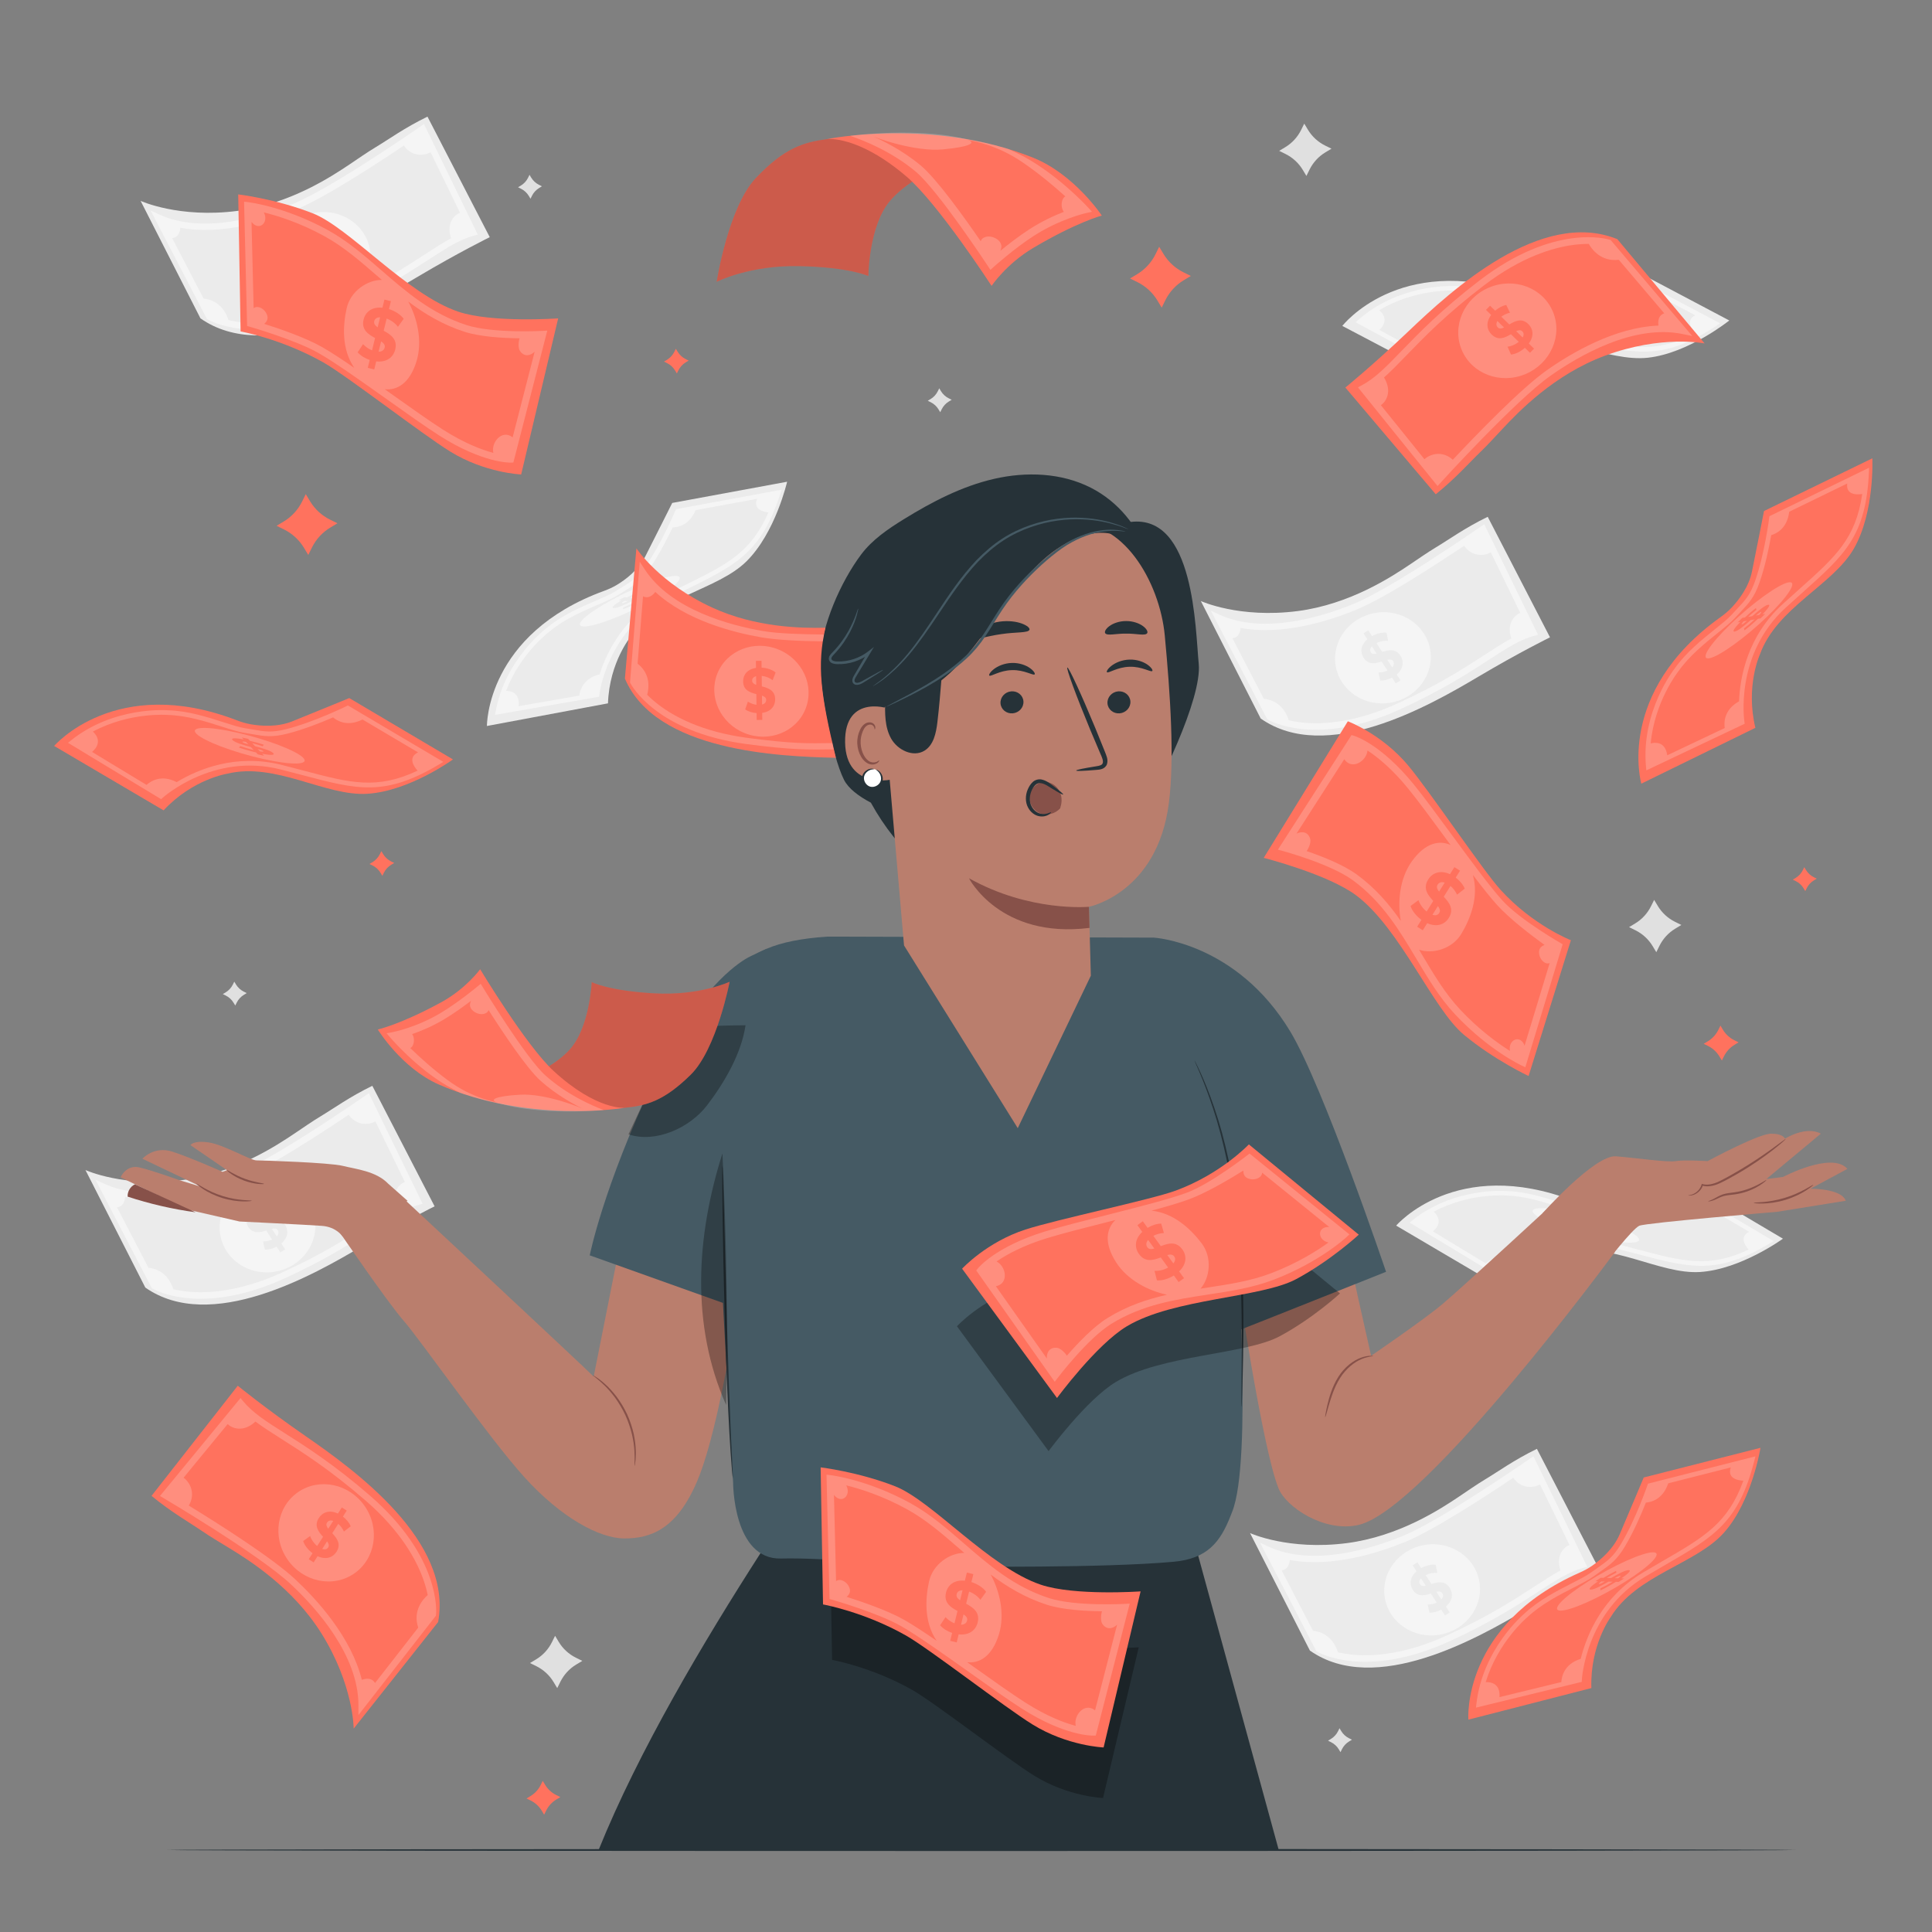<?xml version="1.0" encoding="utf-8"?>
<!-- Generator: Adobe Illustrator 27.5.0, SVG Export Plug-In . SVG Version: 6.00 Build 0)  -->
<svg version="1.1" xmlns="http://www.w3.org/2000/svg" xmlns:xlink="http://www.w3.org/1999/xlink" x="0px" y="0px"
	 viewBox="0 0 500 500" style="enable-background:new 0 0 500 500;" xml:space="preserve">
<rect x="0" y="0" width="500" height="500" fill="#808080" stroke="none"/>
<g id="Background_Complete">
	<g>
		<g>
			<g>
				<g>
					<g>
						<g>
							<g>
								<path style="fill:#E0E0E0;" d="M137.038,45.243l0.433,0.719c0.486,0.808,1.193,1.459,2.038,1.877l0.753,0.372l-0.719,0.433
									c-0.808,0.486-1.459,1.193-1.877,2.038l-0.372,0.753l-0.433-0.72c-0.486-0.807-1.193-1.459-2.038-1.876l-0.753-0.372
									l0.719-0.433c0.808-0.486,1.459-1.193,1.877-2.038L137.038,45.243z"/>
							</g>
						</g>
					</g>
				</g>
			</g>
		</g>
	</g>
	<g>
		<g>
			<g>
				<g>
					<g>
						<g>
							<g>
								<path style="fill:#E0E0E0;" d="M243.076,100.493l0.433,0.719c0.486,0.808,1.193,1.459,2.038,1.877l0.753,0.372l-0.719,0.433
									c-0.808,0.486-1.459,1.193-1.877,2.038l-0.372,0.753l-0.433-0.719c-0.486-0.808-1.193-1.459-2.038-1.877l-0.753-0.372
									l0.719-0.433c0.807-0.486,1.459-1.193,1.877-2.038L243.076,100.493z"/>
							</g>
						</g>
					</g>
				</g>
			</g>
		</g>
	</g>
	<g>
		<g>
			<g>
				<g>
					<g>
						<g>
							<g>
								<path style="fill:#E0E0E0;" d="M60.632,254.044l0.433,0.72c0.486,0.807,1.193,1.459,2.038,1.877l0.753,0.372l-0.719,0.433
									c-0.808,0.486-1.459,1.193-1.877,2.038l-0.372,0.753l-0.433-0.719c-0.486-0.808-1.193-1.459-2.038-1.877l-0.753-0.372
									l0.72-0.433c0.808-0.486,1.459-1.193,1.877-2.038L60.632,254.044z"/>
							</g>
						</g>
					</g>
				</g>
			</g>
		</g>
	</g>
	<g>
		<g>
			<g>
				<g>
					<g>
						<g>
							<g>
								<path style="fill:#E0E0E0;" d="M346.664,447.264l0.433,0.72c0.486,0.807,1.193,1.459,2.038,1.877l0.753,0.372l-0.719,0.433
									c-0.808,0.486-1.459,1.193-1.877,2.038l-0.372,0.753l-0.433-0.719c-0.486-0.808-1.193-1.459-2.038-1.877l-0.753-0.372
									l0.72-0.433c0.807-0.486,1.459-1.193,1.877-2.038L346.664,447.264z"/>
							</g>
						</g>
					</g>
				</g>
			</g>
		</g>
	</g>
	<g>
		<g>
			<g>
				<g>
					<g>
						<g>
							<g>
								<path style="fill:#E0E0E0;" d="M428.093,232.891l0.946,1.573c1.062,1.766,2.609,3.19,4.455,4.103l1.646,0.814l-1.573,0.946
									c-1.766,1.062-3.19,2.609-4.103,4.456l-0.814,1.645l-0.946-1.573c-1.062-1.766-2.608-3.189-4.456-4.103l-1.646-0.814
									l1.573-0.947c1.766-1.062,3.189-2.609,4.103-4.456L428.093,232.891z"/>
							</g>
						</g>
					</g>
				</g>
			</g>
		</g>
	</g>
	<g>
		<g>
			<g>
				<g>
					<g>
						<g>
							<g>
								<path style="fill:#E0E0E0;" d="M337.539,31.993l0.946,1.573c1.062,1.765,2.608,3.19,4.456,4.103l1.645,0.814l-1.573,0.946
									c-1.766,1.062-3.19,2.609-4.103,4.456l-0.814,1.645l-0.946-1.573c-1.062-1.766-2.608-3.189-4.456-4.103l-1.646-0.814
									l1.573-0.947c1.766-1.062,3.189-2.608,4.103-4.455L337.539,31.993z"/>
							</g>
						</g>
					</g>
				</g>
			</g>
		</g>
	</g>
	<g>
		<g>
			<g>
				<g>
					<g>
						<g>
							<g>
								<path style="fill:#E0E0E0;" d="M143.655,423.345l0.946,1.573c1.062,1.766,2.609,3.19,4.456,4.103l1.645,0.814l-1.573,0.946
									c-1.766,1.062-3.19,2.609-4.103,4.456l-0.814,1.645l-0.946-1.573c-1.062-1.766-2.608-3.189-4.456-4.103l-1.645-0.814
									l1.573-0.947c1.766-1.062,3.189-2.608,4.103-4.455L143.655,423.345z"/>
							</g>
						</g>
					</g>
				</g>
			</g>
		</g>
	</g>
	<g>
		<g>
			<g>
				<path style="fill:#EBEBEB;" d="M401.138,164.939c0,0-8.067,3.964-18.615,10.229c-12.858,7.637-39.333,22.65-56.253,10.791
					l-15.492-30.412c0,0,9.943,4.56,25.074,2.595c13.493-1.752,24.298-8.863,29.156-12.137c1.966-1.325,4.556-3.121,6.591-4.339
					c3.402-2.037,7.477-5.028,13.422-7.919L401.138,164.939z"/>
			</g>
		</g>
		<g>
			<g>
				<g>
					<path style="fill:#F5F5F5;" d="M345.678,172.378c-1.123-6.409,3.438-12.563,10.188-13.746
						c6.749-1.183,13.131,3.054,14.254,9.463c1.123,6.409-3.438,12.563-10.188,13.746
						C353.183,183.023,346.801,178.787,345.678,172.378z"/>
				</g>
			</g>
			<g>
				<g>
					<path style="fill:#EBEBEB;" d="M353.868,165.451l-0.996-1.545l1.229-0.792l0.968,1.503c1.27-0.701,2.713-1.025,3.771-0.868
						l0.407,2.118c-0.943-0.114-2.068,0.083-3.015,0.557l1.484,2.303c1.604-0.507,3.456-0.979,4.727,0.993
						c0.941,1.462,0.803,3.327-0.979,4.826l0.986,1.53l-1.229,0.791l-0.968-1.503c-0.975,0.511-2.05,0.813-3.037,0.766l-0.477-2.092
						c0.883-0.004,1.675-0.181,2.341-0.495l-1.509-2.344c-1.595,0.52-3.423,0.976-4.676-0.968
						C351.972,168.799,352.107,166.956,353.868,165.451z M354.768,168.794c0.311,0.483,0.836,0.515,1.498,0.381l-1.226-1.903
						C354.524,167.819,354.484,168.352,354.768,168.794z M359.023,170.754l1.261,1.958c0.544-0.586,0.545-1.152,0.253-1.607
						C360.225,170.623,359.688,170.599,359.023,170.754z"/>
				</g>
			</g>
		</g>
		<g>
			<g>
				<path style="fill:#F5F5F5;" d="M327.946,186.12l0.205,0.121c0.503,0.297,12.572,7.167,34.087-2.617
					c10.872-4.944,17.945-9.538,23.11-12.892c4.661-3.028,8.031-5.214,11.72-6.193l0.975-0.258l-13.929-28.617l-0.796,0.555
					c-0.228,0.159-22.934,15.946-33.059,20.092c-8.038,3.29-23.231,8.025-34.687,2.749l-2.2-1.013L327.946,186.12z M350.888,157.848
					c7.313-2.994,20.604-11.63,28.027-16.617c0.686,1.043,1.743,1.844,2.945,2.186c1.311,0.373,2.764,0.197,3.959-0.457
					l7.626,15.667c-1.219,0.466-2.165,1.598-2.526,2.87c-0.346,1.218-0.212,2.525,0.203,3.729c-2.037,1.106-4.175,2.487-6.679,4.113
					c-5.406,3.511-12.134,7.88-22.893,12.773c-10.812,4.916-19.092,5.385-24.134,4.913c-1.492-0.14-2.794-0.368-3.902-0.626
					c-0.422-1.424-1.941-5.094-6.441-5.565l-8.13-15.661c0.831-0.063,1.914-0.563,2.126-2.669
					C331.874,164.54,343.966,160.684,350.888,157.848z"/>
			</g>
		</g>
	</g>
	<g>
		<g>
			<g>
				<path style="fill:#EBEBEB;" d="M126.748,61.377c0,0-8.067,3.965-18.615,10.229C95.275,79.243,68.8,94.256,51.88,82.397
					L36.388,51.985c0,0,9.944,4.56,25.074,2.595c13.493-1.752,24.298-8.863,29.156-12.137c1.966-1.325,4.556-3.121,6.591-4.339
					c3.402-2.037,7.477-5.028,13.421-7.919L126.748,61.377z"/>
			</g>
		</g>
		<g>
			<g>
				<g>
					<path style="fill:#F5F5F5;" d="M71.288,68.815c-1.123-6.409,3.438-12.563,10.188-13.746c6.749-1.183,13.131,3.054,14.254,9.462
						c1.123,6.409-3.438,12.563-10.188,13.746C78.793,79.46,72.411,75.224,71.288,68.815z"/>
				</g>
			</g>
			<g>
				<g>
					<path style="fill:#EBEBEB;" d="M79.478,61.889l-0.996-1.545l1.229-0.792l0.968,1.503c1.27-0.701,2.713-1.025,3.771-0.868
						l0.407,2.118c-0.943-0.114-2.068,0.083-3.015,0.557l1.484,2.303c1.604-0.507,3.456-0.979,4.727,0.993
						c0.941,1.462,0.803,3.327-0.979,4.826l0.986,1.53l-1.229,0.791l-0.968-1.503c-0.975,0.511-2.05,0.813-3.037,0.766l-0.477-2.092
						c0.883-0.004,1.675-0.181,2.341-0.494l-1.509-2.344c-1.595,0.52-3.423,0.976-4.676-0.968
						C77.582,65.236,77.717,63.394,79.478,61.889z M80.378,65.231c0.311,0.483,0.836,0.515,1.498,0.381l-1.226-1.903
						C80.134,64.257,80.094,64.789,80.378,65.231z M84.633,67.191l1.261,1.958c0.544-0.586,0.545-1.152,0.252-1.607
						C85.835,67.061,85.298,67.036,84.633,67.191z"/>
				</g>
			</g>
		</g>
		<g>
			<g>
				<path style="fill:#F5F5F5;" d="M53.556,82.558l0.205,0.121c0.503,0.297,12.572,7.167,34.087-2.617
					c10.872-4.944,17.945-9.538,23.11-12.892c4.661-3.028,8.031-5.214,11.72-6.193l0.975-0.258l-13.929-28.617l-0.796,0.555
					C108.7,32.816,85.994,48.603,75.87,52.749c-8.038,3.29-23.231,8.025-34.687,2.749l-2.2-1.013L53.556,82.558z M76.498,54.285
					c7.313-2.994,20.604-11.63,28.028-16.617c0.686,1.043,1.742,1.844,2.945,2.186c1.311,0.373,2.764,0.197,3.959-0.457
					l7.626,15.667c-1.219,0.466-2.165,1.598-2.526,2.87c-0.346,1.218-0.212,2.525,0.203,3.729c-2.037,1.106-4.175,2.487-6.679,4.113
					c-5.406,3.511-12.134,7.88-22.893,12.773c-10.812,4.916-19.092,5.385-24.134,4.913c-1.492-0.14-2.794-0.368-3.902-0.626
					c-0.422-1.424-1.941-5.094-6.441-5.565l-8.13-15.66c0.831-0.063,1.914-0.563,2.126-2.669
					C57.484,60.977,69.576,57.121,76.498,54.285z"/>
			</g>
		</g>
	</g>
	<g>
		<g>
			<g>
				<path style="fill:#EBEBEB;" d="M413.87,406.151c0,0-8.067,3.965-18.615,10.229c-12.858,7.637-39.333,22.65-56.253,10.791
					L323.51,396.76c0,0,9.944,4.56,25.074,2.595c13.493-1.752,24.298-8.863,29.156-12.137c1.966-1.325,4.556-3.121,6.591-4.339
					c3.402-2.037,7.477-5.028,13.421-7.919L413.87,406.151z"/>
			</g>
		</g>
		<g>
			<g>
				<g>
					<path style="fill:#F5F5F5;" d="M358.41,413.59c-1.123-6.409,3.438-12.563,10.188-13.746c6.749-1.183,13.131,3.054,14.254,9.462
						c1.123,6.409-3.438,12.563-10.188,13.746C365.915,424.235,359.533,419.999,358.41,413.59z"/>
				</g>
			</g>
			<g>
				<g>
					<path style="fill:#EBEBEB;" d="M366.6,406.663l-0.996-1.545l1.229-0.792l0.968,1.503c1.27-0.701,2.713-1.025,3.771-0.868
						l0.407,2.118c-0.943-0.114-2.068,0.083-3.015,0.557l1.484,2.303c1.604-0.507,3.457-0.979,4.727,0.993
						c0.941,1.462,0.803,3.327-0.979,4.826l0.986,1.53l-1.229,0.791l-0.968-1.503c-0.975,0.511-2.05,0.813-3.037,0.766l-0.478-2.092
						c0.884-0.004,1.675-0.181,2.341-0.495l-1.509-2.344c-1.595,0.52-3.423,0.977-4.676-0.968
						C364.704,410.011,364.839,408.168,366.6,406.663z M367.5,410.006c0.311,0.483,0.836,0.515,1.498,0.381l-1.226-1.903
						C367.256,409.031,367.215,409.564,367.5,410.006z M371.754,411.966l1.261,1.958c0.544-0.586,0.545-1.152,0.253-1.607
						C372.957,411.835,372.42,411.811,371.754,411.966z"/>
				</g>
			</g>
		</g>
		<g>
			<g>
				<path style="fill:#F5F5F5;" d="M340.678,427.332l0.205,0.121c0.503,0.297,12.572,7.167,34.087-2.617
					c10.872-4.944,17.945-9.538,23.11-12.892c4.661-3.028,8.031-5.214,11.72-6.193l0.975-0.258l-13.929-28.617l-0.796,0.555
					c-0.228,0.159-22.934,15.946-33.059,20.092c-8.038,3.29-23.231,8.026-34.687,2.749l-2.2-1.013L340.678,427.332z M363.62,399.06
					c7.313-2.994,20.604-11.63,28.027-16.617c0.686,1.043,1.742,1.844,2.945,2.186c1.311,0.373,2.764,0.197,3.959-0.457
					l7.626,15.667c-1.219,0.466-2.165,1.598-2.526,2.87c-0.346,1.218-0.212,2.525,0.203,3.729c-2.037,1.106-4.175,2.487-6.679,4.113
					c-5.406,3.511-12.134,7.88-22.893,12.773c-10.812,4.916-19.092,5.386-24.134,4.913c-1.492-0.14-2.794-0.368-3.902-0.626
					c-0.422-1.424-1.941-5.094-6.441-5.565l-8.13-15.66c0.831-0.063,1.914-0.563,2.126-2.669
					C344.606,405.752,356.698,401.896,363.62,399.06z"/>
			</g>
		</g>
	</g>
	<g>
		<g>
			<g>
				<path style="fill:#EBEBEB;" d="M112.475,312.198c0,0-8.067,3.965-18.615,10.229c-12.858,7.637-39.333,22.65-56.253,10.791
					l-15.492-30.412c0,0,9.944,4.56,25.075,2.595c13.493-1.752,24.298-8.863,29.156-12.137c1.966-1.325,4.556-3.121,6.591-4.339
					c3.402-2.037,7.477-5.028,13.421-7.919L112.475,312.198z"/>
			</g>
		</g>
		<g>
			<g>
				<g>
					<path style="fill:#F5F5F5;" d="M57.015,319.636c-1.123-6.409,3.438-12.563,10.187-13.746
						c6.749-1.183,13.131,3.054,14.254,9.462c1.123,6.409-3.438,12.563-10.188,13.746C64.52,330.281,58.138,326.045,57.015,319.636z
						"/>
				</g>
			</g>
			<g>
				<g>
					<path style="fill:#EBEBEB;" d="M65.204,312.71l-0.996-1.545l1.229-0.792l0.968,1.503c1.27-0.701,2.713-1.025,3.771-0.868
						l0.407,2.118c-0.943-0.114-2.068,0.083-3.015,0.557l1.484,2.303c1.604-0.507,3.457-0.979,4.727,0.993
						c0.941,1.462,0.803,3.327-0.979,4.826l0.986,1.53l-1.229,0.791l-0.968-1.503c-0.975,0.511-2.05,0.813-3.037,0.766l-0.478-2.092
						c0.883-0.004,1.675-0.181,2.341-0.495l-1.509-2.344c-1.595,0.52-3.423,0.977-4.676-0.968
						C63.309,316.057,63.444,314.215,65.204,312.71z M66.105,316.052c0.311,0.483,0.836,0.515,1.498,0.381l-1.226-1.903
						C65.86,315.078,65.82,315.61,66.105,316.052z M70.359,318.013l1.261,1.958c0.545-0.586,0.545-1.152,0.253-1.607
						C71.562,317.882,71.025,317.857,70.359,318.013z"/>
				</g>
			</g>
		</g>
		<g>
			<g>
				<path style="fill:#F5F5F5;" d="M39.283,333.379l0.205,0.121c0.503,0.297,12.571,7.167,34.087-2.617
					c10.872-4.945,17.945-9.538,23.11-12.892c4.661-3.028,8.031-5.214,11.72-6.193l0.975-0.258l-13.929-28.617l-0.796,0.555
					c-0.228,0.159-22.934,15.946-33.059,20.092c-8.038,3.29-23.231,8.026-34.687,2.749l-2.199-1.013L39.283,333.379z
					 M62.225,305.107c7.313-2.994,20.604-11.63,28.028-16.616c0.686,1.043,1.742,1.844,2.945,2.186
					c1.311,0.373,2.764,0.197,3.959-0.457l7.626,15.667c-1.219,0.466-2.165,1.598-2.526,2.87c-0.346,1.218-0.212,2.525,0.203,3.729
					c-2.037,1.106-4.175,2.487-6.679,4.113c-5.406,3.511-12.134,7.88-22.893,12.773c-10.812,4.916-19.092,5.385-24.134,4.914
					c-1.492-0.14-2.794-0.368-3.902-0.626c-0.422-1.424-1.941-5.094-6.441-5.565l-8.13-15.66c0.831-0.063,1.914-0.563,2.126-2.669
					C43.211,311.798,55.303,307.942,62.225,305.107z"/>
			</g>
		</g>
	</g>
	<g>
		<g>
			<g>
				<path style="fill:#EBEBEB;" d="M361.326,317.19c0,0,15.454-18.114,45.826-6.447c1.155,0.444,2.343,0.802,3.562,1.014
					c2.542,0.441,6.649,0.756,10.362-0.738c5.915-2.38,14.33-5.846,14.33-5.846l26.019,15.398c0,0-10.905,7.955-21.468,8.623
					c-10.563,0.668-23.047-8.001-35.158-5.04c0,0-8.634,1.31-16.004,9.201L361.326,317.19z"/>
			</g>
		</g>
		<g>
			<g>
				<g>
					<g>
						<path style="fill:#F5F5F5;" d="M424.044,321.177c-1.17,1.048-8.217,0.087-15.739-2.146
							c-7.522-2.233-12.672-4.893-11.502-5.941s8.217-0.087,15.739,2.146C420.065,317.469,425.215,320.129,424.044,321.177z"/>
					</g>
				</g>
			</g>
			<g>
				<g>
					<g>
						<path style="fill:#EBEBEB;" d="M413.552,319.145l0.479,0.505l-1.581-0.348l-0.466-0.492c-1.592-0.371-3.227-0.842-4.28-1.227
							l0.348-0.359c0.949,0.341,2.204,0.713,3.372,0.995l-0.714-0.754c-1.871-0.508-3.99-1.106-4.601-1.751
							c-0.454-0.479,0.376-0.621,2.797-0.153l-0.474-0.501l1.582,0.348l0.466,0.492c1.212,0.288,2.452,0.632,3.471,0.981
							l-0.265,0.381c-0.931-0.308-1.826-0.566-2.642-0.767l0.727,0.767c1.867,0.503,3.954,1.094,4.557,1.731
							C416.77,319.463,415.953,319.605,413.552,319.145z M410.08,316.802l-0.608-0.641c-0.787-0.13-0.995-0.072-0.854,0.077
							C408.768,316.396,409.324,316.586,410.08,316.802z M413.83,318.488c-0.15-0.158-0.689-0.344-1.434-0.562l0.59,0.623
							C413.731,318.673,413.967,318.633,413.83,318.488z"/>
					</g>
				</g>
			</g>
		</g>
		<g>
			<g>
				<path style="fill:#F5F5F5;" d="M435.061,307.022l-0.284,0.141c-0.081,0.04-8.146,4.023-15.204,5.81
					c-3.632,0.919-5.336,0.624-8.43,0.087c-0.604-0.104-1.257-0.218-1.983-0.332c-1.38-0.217-3.216-0.808-5.343-1.492
					c-3.933-1.265-8.818-2.836-13.708-2.988c-0.04-0.001-0.082-0.002-0.123-0.003c-0.135-0.012-13.603-1.159-24.531,7.632
					l-0.65,0.523l23.376,14.153l0.323-0.298c0.125-0.116,12.667-11.444,29.62-7.18c2.005,0.505,3.869,0.998,5.62,1.461
					c13.732,3.631,20.624,5.452,34.429-2.838l0.841-0.505L435.061,307.022z M424.044,323.406c-1.756-0.464-3.624-0.958-5.634-1.464
					c-11.53-2.9-21.085,1.159-26.333,4.33c-3.874-2.03-6.567-0.199-7.558,0.698l-13.669-8.276c2.636-2.301,1.096-4.289,0.202-5.11
					c9.3-4.971,18.721-4.184,18.864-4.171c4.802,0.134,9.649,1.686,13.543,2.938c2.173,0.699,4.05,1.303,5.519,1.534
					c0.719,0.113,1.366,0.225,1.965,0.329c3.145,0.546,5.043,0.875,8.916-0.107c4.059-1.027,8.432-2.763,11.485-4.086
					c0.985,0.845,3.56,2.449,7.385,0.531l13.946,8.251c-1.041,0.493-2.602,1.779-0.119,4.592
					C442.286,328.222,435.674,326.481,424.044,323.406z"/>
			</g>
		</g>
	</g>
	<g>
		<g>
			<g>
				<path style="fill:#EBEBEB;" d="M126.016,187.886c0,0-0.249-23.809,30.314-34.966c1.162-0.424,2.293-0.934,3.352-1.576
					c2.207-1.337,5.509-3.798,7.327-7.364c2.896-5.681,6.963-13.821,6.963-13.821l29.732-5.485c0,0-2.995,13.161-10.52,20.605
					c-7.525,7.443-22.632,9.108-29.818,19.297c0,0-5.649,6.66-6.021,17.45L126.016,187.886z"/>
			</g>
		</g>
		<g>
			<g>
				<g>
					<g>
						<path style="fill:#F5F5F5;" d="M175.921,149.689c-0.194,1.559-6.138,5.464-13.276,8.722
							c-7.138,3.258-12.768,4.636-12.574,3.077c0.194-1.559,6.138-5.464,13.276-8.722
							C170.485,149.508,176.114,148.13,175.921,149.689z"/>
					</g>
				</g>
			</g>
			<g>
				<g>
					<g>
						<path style="fill:#EBEBEB;" d="M166.675,155.05l0.693,0.066l-1.421,0.777l-0.675-0.065c-1.444,0.766-2.986,1.485-4.033,1.887
							l0.026-0.499c0.94-0.367,2.13-0.91,3.196-1.465l-1.034-0.099c-1.744,0.846-3.734,1.787-4.619,1.703
							c-0.656-0.063-0.125-0.715,2.008-1.953l-0.687-0.066l1.421-0.777l0.674,0.065c1.103-0.579,2.264-1.134,3.262-1.541
							l0.051,0.461c-0.904,0.379-1.748,0.773-2.495,1.158l1.052,0.101c1.738-0.847,3.7-1.773,4.573-1.689
							C169.311,153.175,168.788,153.819,166.675,155.05z M162.518,155.565l-0.879-0.084c-0.679,0.419-0.797,0.599-0.593,0.619
							C161.263,156.12,161.806,155.898,162.518,155.565z M166.453,154.372c-0.217-0.021-0.746,0.193-1.45,0.518l0.854,0.082
							C166.5,154.577,166.652,154.391,166.453,154.372z"/>
					</g>
				</g>
			</g>
		</g>
		<g>
			<g>
				<path style="fill:#F5F5F5;" d="M174.928,131.78l-0.122,0.293c-0.034,0.083-3.498,8.385-7.646,14.369
					c-2.134,3.079-3.613,3.977-6.298,5.604c-0.524,0.318-1.091,0.662-1.713,1.052c-1.183,0.742-2.956,1.504-5.009,2.385
					c-3.796,1.63-8.512,3.655-12.299,6.753c-0.031,0.026-0.063,0.052-0.095,0.078c-0.109,0.079-11.017,8.063-13.481,21.87
					l-0.147,0.822l26.922-4.687l0.048-0.437c0.018-0.169,2.032-16.949,17.615-24.872c1.843-0.937,3.572-1.789,5.197-2.591
					c12.738-6.284,19.131-9.439,24.093-24.757l0.303-0.933L174.928,131.78z M177.385,151.37c-1.629,0.804-3.362,1.658-5.209,2.597
					c-10.597,5.388-15.135,14.725-17.008,20.564c-4.255,1.014-5.082,4.165-5.24,5.492l-15.743,2.74
					c0.476-3.467-1.991-3.953-3.205-3.986c3.746-9.858,11.366-15.453,11.482-15.538c3.708-3.053,8.382-5.068,12.141-6.682
					c2.098-0.901,3.909-1.678,5.169-2.469c0.616-0.387,1.178-0.727,1.698-1.043c2.729-1.654,4.377-2.654,6.652-5.938
					c2.386-3.441,4.542-7.623,5.974-10.626c1.298-0.01,4.293-0.492,5.917-4.451l15.935-2.941c-0.461,1.055-0.794,3.051,2.927,3.54
					C194.302,143.017,188.173,146.048,177.385,151.37z"/>
			</g>
		</g>
	</g>
	<g>
		<g>
			<g>
				<path style="fill:#EBEBEB;" d="M347.39,84.349c0,0,14.57-18.832,45.465-8.632c1.175,0.388,2.378,0.689,3.606,0.842
					c2.561,0.319,6.677,0.437,10.315-1.233c5.795-2.66,14.034-6.525,14.034-6.525l26.726,14.135c0,0-10.512,8.468-21.031,9.64
					c-10.519,1.173-23.403-6.889-35.359-3.353c0,0-8.562,1.721-15.545,9.956L347.39,84.349z"/>
			</g>
		</g>
		<g>
			<g>
				<g>
					<g>
						<path style="fill:#F5F5F5;" d="M410.227,85.33c-1.119,1.103-8.203,0.48-15.824-1.391c-7.621-1.871-12.891-4.281-11.773-5.384
							c1.119-1.103,8.203-0.48,15.824,1.391C406.075,81.818,411.346,84.228,410.227,85.33z"/>
					</g>
				</g>
			</g>
			<g>
				<g>
					<g>
						<path style="fill:#EBEBEB;" d="M399.649,83.803l0.503,0.482l-1.596-0.272l-0.489-0.469c-1.608-0.295-3.263-0.686-4.334-1.021
							l0.33-0.376c0.964,0.295,2.235,0.607,3.415,0.833l-0.749-0.719c-1.893-0.418-4.038-0.914-4.68-1.529
							c-0.476-0.456,0.345-0.638,2.786-0.287l-0.498-0.478l1.596,0.272l0.489,0.469c1.224,0.229,2.479,0.514,3.514,0.814
							l-0.246,0.393c-0.944-0.263-1.851-0.478-2.675-0.639l0.763,0.731c1.889,0.413,4.002,0.904,4.635,1.511
							C402.879,83.967,402.07,84.147,399.649,83.803z M396.07,81.629l-0.638-0.611c-0.792-0.092-0.997-0.024-0.849,0.118
							C394.74,81.286,395.304,81.449,396.07,81.629z M399.896,83.133c-0.157-0.151-0.705-0.311-1.459-0.493l0.619,0.594
							C399.806,83.323,400.04,83.271,399.896,83.133z"/>
					</g>
				</g>
			</g>
		</g>
		<g>
			<g>
				<path style="fill:#F5F5F5;" d="M420.554,70.665l-0.277,0.154c-0.079,0.044-7.944,4.408-14.908,6.531
					c-3.584,1.092-5.3,0.879-8.416,0.491c-0.609-0.076-1.266-0.158-1.996-0.237c-1.388-0.151-3.251-0.653-5.408-1.235
					c-3.989-1.075-8.944-2.411-13.836-2.329c-0.041,0.001-0.082,0.002-0.123,0.003c-0.135-0.006-13.643-0.507-24.138,8.797
					l-0.625,0.554l24.026,13.019l0.309-0.313c0.119-0.121,12.105-12.037,29.243-8.589c2.027,0.408,3.912,0.811,5.684,1.19
					c13.89,2.97,20.862,4.46,34.254-4.481l0.816-0.545L420.554,70.665z M410.334,87.557c-1.777-0.38-3.666-0.784-5.698-1.193
					c-11.655-2.345-21.005,2.166-26.095,5.584c-3.967-1.843-6.569,0.116-7.516,1.059l-14.049-7.613
					c2.523-2.425,0.889-4.336-0.043-5.114c9.052-5.411,18.499-5.074,18.643-5.069c4.802-0.096,9.718,1.222,13.668,2.287
					c2.204,0.594,4.107,1.107,5.586,1.268c0.723,0.079,1.375,0.16,1.978,0.235c3.167,0.395,5.079,0.632,8.901-0.533
					c4.006-1.22,8.29-3.163,11.276-4.631c1.025,0.797,3.673,2.276,7.402,0.177l14.325,7.574c-1.017,0.542-2.514,1.901,0.101,4.593
					C428.785,91.495,422.097,90.073,410.334,87.557z"/>
			</g>
		</g>
	</g>
</g>
<g id="Background_Simple" style="display:none;">
	<g style="display:inline;">
		<path style="fill:#F5F5F5;" d="M438.96,117.108l-2.428-4.001c-20.469-33.731-57.477-54.064-96.496-51.597
			c-5.016,0.317-10.01,0.996-14.937,2.051c-35.476,7.594-66.344,34.421-79.139,68.779c-7.525,20.207-9.627,43.472-23.907,59.511
			c-18.584,20.874-50.136,21.529-77.876,20.665c-27.74-0.865-59.313-0.127-77.807,20.829c-11.583,13.124-15.264,31.788-14.33,49.365
			c2.473,46.534,34.898,88.143,76.136,108.824c41.237,20.682,89.79,22.534,134.922,13.436
			c63.224-12.745,123.35-47.745,159.491-101.805C458.729,249.106,467.875,175.456,438.96,117.108z"/>
	</g>
</g>
<g id="Floor">
	<g>
		<g>
			<path style="fill:#263238;" d="M464.8,478.779c0,0.144-94.386,0.26-210.79,0.26c-116.445,0-210.81-0.116-210.81-0.26
				c0-0.144,94.366-0.26,210.81-0.26C370.414,478.519,464.8,478.635,464.8,478.779z"/>
		</g>
	</g>
</g>
<g id="Stars">
	<g>
		<g>
			<g>
				<g>
					<g>
						<g>
							<g>
								<path style="fill:#FF725E;" d="M445.248,265.433l0.631,1.049c0.708,1.177,1.739,2.126,2.97,2.735l1.097,0.542l-1.049,0.631
									c-1.177,0.708-2.126,1.739-2.736,2.971l-0.542,1.097l-0.631-1.049c-0.708-1.177-1.739-2.126-2.971-2.735l-1.097-0.543
									l1.049-0.631c1.177-0.708,2.126-1.739,2.735-2.97L445.248,265.433z"/>
							</g>
						</g>
					</g>
				</g>
			</g>
		</g>
	</g>
	<g>
		<g>
			<g>
				<g>
					<g>
						<g>
							<g>
								<path style="fill:#FF725E;" d="M140.461,460.886l0.612,1.017c0.687,1.142,1.687,2.063,2.881,2.653l1.064,0.526l-1.017,0.612
									c-1.142,0.687-2.063,1.687-2.653,2.881l-0.526,1.064l-0.612-1.017c-0.687-1.142-1.687-2.062-2.881-2.653l-1.064-0.526
									l1.017-0.612c1.142-0.687,2.062-1.687,2.653-2.881L140.461,460.886z"/>
							</g>
						</g>
					</g>
				</g>
			</g>
		</g>
	</g>
	<g>
		<g>
			<g>
				<g>
					<g>
						<g>
							<g>
								<path style="fill:#FF725E;" d="M79.132,127.882l1.1,1.828c1.235,2.052,3.032,3.708,5.179,4.77l1.913,0.946l-1.828,1.1
									c-2.053,1.235-3.708,3.033-4.77,5.179l-0.946,1.913l-1.1-1.829c-1.235-2.052-3.032-3.708-5.18-4.769l-1.913-0.946l1.829-1.1
									c2.052-1.235,3.708-3.032,4.769-5.179L79.132,127.882z"/>
							</g>
						</g>
					</g>
				</g>
			</g>
		</g>
	</g>
	<g>
		<g>
			<g>
				<g>
					<g>
						<g>
							<g>
								<path style="fill:#FF725E;" d="M299.997,63.872l1.1,1.829c1.235,2.052,3.032,3.708,5.179,4.77l1.913,0.946l-1.828,1.1
									c-2.053,1.235-3.708,3.033-4.77,5.18l-0.946,1.913l-1.1-1.828c-1.235-2.052-3.032-3.708-5.18-4.769l-1.913-0.946
									l1.829-1.101c2.053-1.235,3.708-3.032,4.769-5.179L299.997,63.872z"/>
							</g>
						</g>
					</g>
				</g>
			</g>
		</g>
	</g>
	<g>
		<g>
			<g>
				<g>
					<g>
						<g>
							<g>
								<path style="fill:#FF725E;" d="M466.948,224.425l0.433,0.72c0.486,0.807,1.193,1.459,2.038,1.877l0.753,0.372l-0.719,0.433
									c-0.808,0.486-1.459,1.193-1.877,2.038l-0.372,0.753l-0.433-0.719c-0.486-0.808-1.193-1.459-2.038-1.877l-0.753-0.372
									l0.72-0.433c0.807-0.486,1.459-1.193,1.876-2.038L466.948,224.425z"/>
							</g>
						</g>
					</g>
				</g>
			</g>
		</g>
	</g>
	<g>
		<g>
			<g>
				<g>
					<g>
						<g>
							<g>
								<path style="fill:#FF725E;" d="M98.692,220.272l0.446,0.742c0.501,0.833,1.23,1.504,2.101,1.935l0.776,0.384l-0.742,0.446
									c-0.833,0.501-1.504,1.23-1.935,2.101l-0.384,0.776l-0.446-0.742c-0.501-0.833-1.23-1.504-2.101-1.935l-0.776-0.384
									l0.742-0.446c0.833-0.501,1.504-1.23,1.935-2.101L98.692,220.272z"/>
							</g>
						</g>
					</g>
				</g>
			</g>
		</g>
	</g>
	<g>
		<g>
			<g>
				<g>
					<g>
						<g>
							<g>
								<path style="fill:#FF725E;" d="M174.909,90.259L175.355,91c0.501,0.833,1.23,1.504,2.101,1.935l0.776,0.384l-0.742,0.446
									c-0.833,0.501-1.504,1.23-1.935,2.101l-0.384,0.776l-0.446-0.742c-0.501-0.833-1.23-1.504-2.101-1.935l-0.776-0.384
									l0.742-0.446c0.833-0.501,1.504-1.23,1.935-2.101L174.909,90.259z"/>
							</g>
						</g>
					</g>
				</g>
			</g>
		</g>
	</g>
</g>
<g id="Character">
	<g>
		<g>
			<g>
				<g>
					<path style="fill:#BA7E6D;" d="M348.394,321.328c0,1.074,6.446,29.543,6.446,29.543s13.429-9.132,18.532-13.429
						c5.103-4.297,29.812-27.126,29.812-27.126l14.772,13.668c0,0-48.986,66.66-66.352,70.663
						c-8.914,2.055-18.797-4.681-20.714-9.437c-4.277-10.611-10.906-55.868-10.906-55.868l9.61-4.255L348.394,321.328z"/>
				</g>
			</g>
			<g>
				<g>
					<g>
						<path style="fill:#875149;" d="M355.409,350.931c0.011,0.111-1.251,0.044-3.047,0.8c-1.788,0.726-4.004,2.422-5.578,4.94
							c-1.57,2.528-2.342,5.165-2.894,7.046c-0.538,1.895-0.857,3.079-0.936,3.06c-0.067-0.016,0.118-1.225,0.563-3.157
							c0.46-1.916,1.181-4.621,2.805-7.238c1.635-2.618,3.997-4.346,5.898-5.008c0.949-0.342,1.761-0.475,2.321-0.493
							C355.102,350.857,355.41,350.901,355.409,350.931z"/>
					</g>
				</g>
			</g>
			<g>
				<g>
					<path style="fill:#BA7E6D;" d="M399.257,313.938c0,0,13.507-15.121,18.95-14.686c5.443,0.436,13.282,1.611,15.459,1.241
						c2.177-0.37,8.274,0,8.274,0s14.152-7.668,16.765-7.067c0,0,2.428-0.124,3.264,1.251c0,0,5.379-3.405,9.265-1.284
						l-14.106,11.744l4.303-0.538c0,0,12.672-6.694,16.676-2.092l-9.564,5.14c0,0,7.95-0.12,9.145,3.108l-17.812,2.869
						c0,0-33.837,2.826-35.63,3.603c-1.793,0.777-8.95,10.047-8.95,10.047L399.257,313.938z"/>
				</g>
			</g>
			<g>
				<g>
					<g>
						<path style="fill:#875149;" d="M462.163,294.751c0.024,0.029-0.279,0.322-0.849,0.827c-0.575,0.498-1.417,1.209-2.494,2.042
							c-2.148,1.671-5.223,3.856-8.814,5.953c-1.704,0.986-3.326,1.905-4.906,2.634c-1.566,0.724-3.257,1.051-4.6,0.617l0.248-0.137
							c-0.507,1.55-1.724,2.294-2.52,2.559c-0.413,0.139-0.751,0.173-0.977,0.18c-0.227-0.002-0.345-0.02-0.344-0.038
							c-0.005-0.055,0.48-0.032,1.242-0.35c0.731-0.308,1.813-1.067,2.214-2.462l0.055-0.192l0.193,0.055
							c1.226,0.35,2.767,0.03,4.281-0.694c1.519-0.728,3.153-1.666,4.839-2.643c3.57-2.084,6.66-4.206,8.859-5.791
							c1.02-0.747,1.886-1.382,2.592-1.899C461.791,294.96,462.139,294.723,462.163,294.751z"/>
					</g>
				</g>
			</g>
			<g>
				<g>
					<g>
						<path style="fill:#875149;" d="M457.127,305.406c0.041,0.05-0.619,0.693-1.883,1.474c-1.258,0.776-3.153,1.649-5.39,2.077
							c-1.119,0.228-2.198,0.264-3.122,0.435c-0.931,0.151-1.689,0.523-2.356,0.838c-1.321,0.681-2.299,0.749-2.296,0.662
							c-0.003-0.068,0.864-0.249,2.121-1.005c0.63-0.352,1.446-0.798,2.434-0.987c0.978-0.207,2.04-0.257,3.115-0.477
							C454.129,307.598,457.046,305.248,457.127,305.406z"/>
					</g>
				</g>
			</g>
			<g>
				<g>
					<g>
						<path style="fill:#875149;" d="M469.276,306.635c0.039,0.05-0.649,0.676-1.915,1.481c-1.262,0.806-3.129,1.748-5.324,2.416
							c-2.199,0.662-4.275,0.912-5.772,0.94c-1.5,0.031-2.419-0.108-2.414-0.172c-0.007-0.18,3.715,0.039,8.028-1.29
							C466.205,308.728,469.182,306.482,469.276,306.635z"/>
					</g>
				</g>
			</g>
		</g>
		<g>
			<g>
				<path style="fill:#263238;" d="M196.819,401.958c-14.611,22.744-31.567,51.191-41.902,76.821h176.02l-21.024-76.821H196.819z"/>
			</g>
		</g>
		<g>
			<g>
				<g>
					<path style="fill:#BA7E6D;" d="M87.836,318.806c0,0,12.438,18.23,16.657,23.036c4.219,4.807,22.001,30.264,31.25,40.482
						c9.367,10.349,19.34,15.826,25.866,15.826c6.701,0,13.481-2.291,18.8-14.783c7.678-18.035,14.147-70.996,14.147-70.996
						l-30.002-10.99l-10.908,54.882l0,0c-2.926-2.926-49.152-46.028-49.152-46.028l-10.591,4.381L87.836,318.806z"/>
				</g>
			</g>
			<g>
				<g>
					<path style="fill:#BA7E6D;" d="M49.284,296.355c0,0,0.706-1.271,4.66-0.706c3.954,0.565,10.872,4.66,12.426,4.66
						s18.921,0.565,22.31,1.412c3.389,0.847,8.658,1.355,11.765,4.602l5.034,4.458l-16.809,9.239c0,0-1.543-2.485-5.355-2.767
						c-3.812-0.282-21.321-1.13-21.321-1.13l-13.555-3.106l-17.226-8.331c0,0,1.412-3.389,4.942-2.542
						c3.53,0.847,10.166,3.248,10.166,3.248l5.789,1.763l-15.25-7.27c0,0,2.965-3.389,7.766-1.835
						c4.801,1.553,12.99,5.224,12.99,5.224l1.13-0.424L49.284,296.355z"/>
				</g>
			</g>
			<g>
				<g>
					<g>
						<path style="fill:#875149;" d="M68.341,306.384c0.01,0.124-2.409,0.181-5.164-0.846c-2.764-1.006-4.568-2.619-4.479-2.707
							c0.091-0.128,1.979,1.257,4.655,2.229C66.019,306.056,68.355,306.227,68.341,306.384z"/>
					</g>
				</g>
			</g>
			<g>
				<g>
					<g>
						<path style="fill:#875149;" d="M65.149,310.755c0.004,0.059-0.852,0.195-2.251,0.169c-1.396-0.023-3.333-0.258-5.38-0.888
							c-2.045-0.635-3.778-1.535-4.943-2.303c-1.169-0.768-1.8-1.363-1.763-1.41c0.09-0.143,2.829,2.006,6.857,3.226
							C61.681,310.814,65.156,310.586,65.149,310.755z"/>
					</g>
				</g>
			</g>
			<g>
				<g>
					<path style="fill:#875149;" d="M34.923,306.5c-1.188,0.559-1.971,1.881-1.891,3.191c5.722,1.874,11.613,3.231,17.578,4.049"/>
				</g>
			</g>
			<g>
				<g>
					<g>
						<path style="fill:#875149;" d="M164.236,379.369c-0.102-0.01,0.101-1.523-0.053-3.955c-0.067-1.216-0.278-2.653-0.633-4.22
							c-0.385-1.56-0.932-3.244-1.696-4.934c-0.786-1.681-1.709-3.193-2.642-4.501c-0.959-1.289-1.912-2.385-2.792-3.228
							c-1.746-1.7-3.026-2.531-2.968-2.614c0.02-0.029,0.346,0.165,0.923,0.543c0.292,0.184,0.641,0.423,1.018,0.736
							c0.38,0.309,0.834,0.639,1.274,1.074c0.925,0.821,1.924,1.912,2.922,3.21c0.972,1.317,1.927,2.852,2.728,4.567
							c0.78,1.723,1.324,3.448,1.691,5.042c0.336,1.602,0.513,3.07,0.535,4.307c0.044,0.617-0.001,1.176-0.014,1.666
							c-0.007,0.491-0.053,0.91-0.104,1.252C164.337,378.999,164.271,379.373,164.236,379.369z"/>
					</g>
				</g>
			</g>
		</g>
		<g>
			<path style="fill:#455A64;" d="M192.921,248.194c-4.15,2.561-13.738,10.324-23.665,31.323
				c-13.207,27.936-16.632,45.366-16.632,45.366l35.105,12.538l10.643-91.865C198.371,245.555,194.292,247.348,192.921,248.194z"/>
		</g>
		<g>
			<g>
				<g>
					<path style="fill:#455A64;" d="M185.297,277.453c0,0,0.83,29.634,0.83,37.69c0,8.056,3.603,68.585,3.603,68.585
						s-0.023,19.927,12.37,19.617c12.393-0.31,33.52,2.081,41.886,2.081c6.172,0,41.241,0.414,59.701-1.237
						c8.754-0.783,12.121-5.048,14.821-11.978c0.366-0.939,0.143-0.39,0.366-0.939c5.285-13.006,1.2-68.631,1.2-68.631l-6.55-50.289
						l-14.928-29.694l-84.507-0.263C186.968,244.253,186.956,255.367,185.297,277.453z"/>
				</g>
			</g>
			<g>
				<path style="fill:#455A64;" d="M333.928,266.963c-13.914-23.106-35.333-24.306-35.333-24.306l12.64,104.17l9.975-2.781
					c0.739-0.247,37.5-14.904,37.5-14.904S342.492,281.185,333.928,266.963z"/>
			</g>
		</g>
		<g>
			<g>
				<path style="fill:#263238;" d="M309.135,274.436c0.008-0.004,0.05,0.065,0.123,0.203c0.085,0.167,0.188,0.37,0.314,0.617
					c0.263,0.549,0.683,1.345,1.145,2.406c0.966,2.103,2.243,5.204,3.577,9.124c2.709,7.824,5.276,19.048,6.455,31.63
					c1.19,12.586,1.1,24.038,0.977,32.3c-0.071,4.134-0.168,7.478-0.246,9.789c-0.044,1.12-0.079,2.008-0.104,2.66
					c-0.016,0.278-0.029,0.505-0.04,0.691c-0.012,0.156-0.023,0.235-0.032,0.235c-0.009,0-0.016-0.08-0.022-0.236
					c-0.003-0.187-0.007-0.415-0.011-0.693c0.002-0.652,0.004-1.541,0.007-2.662c0.019-2.358,0.047-5.69,0.081-9.789
					c0.03-8.26,0.06-19.695-1.127-32.246c-1.176-12.547-3.676-23.735-6.286-31.564c-1.285-3.922-2.506-7.035-3.414-9.159
					c-0.433-1.071-0.822-1.879-1.054-2.442c-0.107-0.257-0.195-0.466-0.267-0.639C309.152,274.516,309.127,274.44,309.135,274.436z"
					/>
			</g>
		</g>
		<g style="opacity:0.3;">
			<path d="M247.655,343.237c0,0,6.108-6.642,15.844-9.792c7.899-2.556,31.298-7.434,37.506-9.711
				c11.347-4.162,18.317-11.562,18.317-11.562l27.469,22.561c0,0-6.89,6.405-15.619,11.095c-8.84,4.751-30.628,4.774-42.366,11.811
				c-7.599,4.557-17.433,17.913-17.433,17.913L247.655,343.237z"/>
		</g>
		<g style="opacity:0.3;">
			<path d="M285.466,465.322c0,0-9.016-0.348-17.725-5.722c-7.066-4.36-25.944-19.02-31.7-22.273
				c-10.523-5.945-20.698-7.748-20.698-7.748l-0.595-34.252c0,0,9.342,1.097,18.572,4.706c9.347,3.655,23.483,20.234,36.449,24.613
				c8.395,2.835,24.94,1.67,24.94,1.67L285.466,465.322z"/>
		</g>
		<g style="opacity:0.3;">
			<g>
				<path d="M162.647,293.565c7.001,2.357,15.867-1.652,20.354-7.52c4.487-5.868,8.876-13.398,9.945-20.708
					c-5.13-0.009-12.096,0.383-17.227,0.373L162.647,293.565z"/>
			</g>
		</g>
		<g>
			<g>
				<path style="fill:#263238;" d="M186.968,301.618c0.018,0,0.04,0.283,0.065,0.823c0.022,0.587,0.051,1.374,0.087,2.361
					c0.058,2.103,0.14,5.057,0.24,8.685c0.197,7.378,0.467,17.485,0.764,28.651c0.326,11.191,0.68,21.318,1.006,28.645
					c0.175,3.624,0.317,6.574,0.419,8.675c0.047,0.987,0.084,1.772,0.112,2.359c0.02,0.54,0.022,0.824,0.004,0.825
					c-0.018,0.001-0.055-0.28-0.108-0.818c-0.052-0.585-0.122-1.369-0.21-2.353c-0.182-2.044-0.367-5.008-0.584-8.67
					c-0.42-7.326-0.833-17.455-1.159-28.648c-0.328-11.189-0.517-21.323-0.612-28.659c-0.031-3.629-0.056-6.584-0.074-8.688
					c0.005-0.988,0.008-1.775,0.011-2.363C186.937,301.902,186.951,301.618,186.968,301.618z"/>
			</g>
		</g>
		<g style="opacity:0.3;">
			<g>
				<path d="M187.916,363.601c-9.136-20.636-7.777-43.59-0.947-65.1C187.952,319.451,188.433,342.635,187.916,363.601"/>
			</g>
		</g>
	</g>
	<g>
		<g>
			<g>
				<g>
					<g>
						<g>
							<g>
								<g>
									<path style="fill:#263238;" d="M296.948,143.686c-2.27-7.459-7.674-13.909-14.62-17.452
										c-7.632-3.892-16.725-4.223-25.073-2.302c-8.348,1.921-16.064,5.945-23.353,10.445c-4.09,2.525-8.161,5.288-11.043,9.134
										c-5.26,7.02-10.331,18.448-10.607,27.215c-0.223,7.09,2.993,24.73,6.168,31.074c1.13,2.257,3.778,4.255,6.963,5.934
										c3.427,6.253,7.911,11.923,13.304,16.593c1.505-4.8,3.01-9.599,4.514-14.399L296.948,143.686z"/>
								</g>
							</g>
						</g>
						<g>
							<g>
								<g>
									<g>
										<g>
											<path style="fill:#263238;" d="M292.62,135.077l-14.02-2.096c8.143,17.942,11.396,59.41,16.306,78.491
												c4.929-7.608,16.221-30.672,15.324-39.692C309.334,162.76,309.15,133.063,292.62,135.077z"/>
										</g>
									</g>
								</g>
							</g>
						</g>
						<g>
							<g>
								<g>
									<g>
										<path style="fill:#BA7E6D;" d="M227.349,167.191c0.448-10.631,7.067-19.528,17.298-22.451l31.89-9.112
											c13.84-1.896,23.598,14.917,24.905,28.825c1.451,15.452,2.54,31.77,1.061,43.378
											c-2.974,23.341-20.686,26.845-20.686,26.845c-0.003-0.035,0.312,11.052,0.493,17.837l-18.915,39.453l-29.431-47.283
											l-6.689-77.207C227.255,167.079,227.326,167.721,227.349,167.191z"/>
									</g>
								</g>
							</g>
						</g>
						<g>
							<g>
								<g>
									<g>
										<g>
											<g>
												<g>
													<g>
														<g>
															<g>
																<g>
																	<g>
																		<g>
																			<g>
																				<g>
																					<g>
																						<g>
																							<g>
																								<g>
																									<path style="fill:#263238;" d="M292.546,181.514c0.104,1.572-1.141,2.955-2.78,3.095
																										c-1.635,0.138-3.049-1.02-3.153-2.591c-0.103-1.572,1.141-2.957,2.776-3.095
																										C291.028,178.783,292.442,179.943,292.546,181.514z"/>
																								</g>
																							</g>
																						</g>
																					</g>
																				</g>
																			</g>
																		</g>
																	</g>
																</g>
															</g>
														</g>
													</g>
												</g>
											</g>
										</g>
									</g>
								</g>
							</g>
						</g>
						<g>
							<g>
								<g>
									<g>
										<g>
											<g>
												<g>
													<g>
														<g>
															<g>
																<g>
																	<g>
																		<g>
																			<g>
																				<g>
																					<g>
																						<g>
																							<g>
																								<g>
																									<g>
																										<path style="fill:#263238;" d="M298.213,173.653c-0.357,0.4-2.666-1.201-5.871-1.094
																											c-3.203,0.061-5.505,1.783-5.865,1.401c-0.176-0.169,0.179-0.881,1.18-1.658
																											c0.985-0.774,2.683-1.549,4.68-1.602c1.997-0.051,3.7,0.633,4.688,1.355
																											C298.034,172.782,298.39,173.474,298.213,173.653z"/>
																									</g>
																								</g>
																							</g>
																						</g>
																					</g>
																				</g>
																			</g>
																		</g>
																	</g>
																</g>
															</g>
														</g>
													</g>
												</g>
											</g>
										</g>
									</g>
								</g>
							</g>
						</g>
						<g>
							<g>
								<g>
									<g>
										<g>
											<g>
												<g>
													<g>
														<g>
															<g>
																<g>
																	<g>
																		<g>
																			<g>
																				<g>
																					<g>
																						<g>
																							<g>
																								<g>
																									<path style="fill:#263238;" d="M264.866,181.515c0.104,1.571-1.141,2.955-2.78,3.094
																										c-1.635,0.138-3.049-1.02-3.153-2.591c-0.104-1.571,1.141-2.957,2.777-3.095
																										C263.349,178.783,264.763,179.943,264.866,181.515z"/>
																								</g>
																							</g>
																						</g>
																					</g>
																				</g>
																			</g>
																		</g>
																	</g>
																</g>
															</g>
														</g>
													</g>
												</g>
											</g>
										</g>
									</g>
								</g>
							</g>
						</g>
						<g>
							<g>
								<g>
									<g>
										<g>
											<g>
												<g>
													<g>
														<g>
															<g>
																<g>
																	<g>
																		<g>
																			<g>
																				<g>
																					<g>
																						<g>
																							<g>
																								<g>
																									<g>
																										<path style="fill:#263238;" d="M267.769,174.523c-0.359,0.4-2.669-1.201-5.873-1.094
																											c-3.203,0.061-5.505,1.782-5.865,1.4c-0.176-0.168,0.175-0.881,1.18-1.658
																											c0.985-0.774,2.683-1.549,4.68-1.603c1.997-0.05,3.699,0.633,4.688,1.356
																											C267.586,173.651,267.943,174.343,267.769,174.523z"/>
																									</g>
																								</g>
																							</g>
																						</g>
																					</g>
																				</g>
																			</g>
																		</g>
																	</g>
																</g>
															</g>
														</g>
													</g>
												</g>
											</g>
										</g>
									</g>
								</g>
							</g>
						</g>
						<g>
							<g>
								<g>
									<g>
										<g>
											<g>
												<g>
													<g>
														<g>
															<g>
																<g>
																	<g>
																		<g>
																			<g>
																				<g>
																					<g>
																						<g>
																							<g>
																								<g>
																									<g>
																										<path style="fill:#263238;" d="M278.509,199.414c-0.02-0.181,1.961-0.587,5.178-1.099
																											c0.816-0.11,1.585-0.296,1.706-0.859c0.175-0.598-0.195-1.469-0.621-2.409
																											c-0.831-1.957-1.7-4.009-2.612-6.159c-3.634-8.771-6.293-15.993-5.938-16.136
																											c0.354-0.144,3.589,6.849,7.223,15.62c0.876,2.163,1.715,4.225,2.512,6.199
																											c0.339,0.921,0.904,1.96,0.524,3.2c-0.202,0.618-0.789,1.081-1.309,1.238
																											c-0.52,0.176-0.98,0.199-1.384,0.236C280.542,199.52,278.527,199.596,278.509,199.414z"/>
																									</g>
																								</g>
																							</g>
																						</g>
																					</g>
																				</g>
																			</g>
																		</g>
																	</g>
																</g>
															</g>
														</g>
													</g>
												</g>
											</g>
										</g>
									</g>
								</g>
							</g>
						</g>
						<g>
							<g>
								<g>
									<g>
										<g>
											<g>
												<g>
													<g>
														<path style="fill:#875149;" d="M250.77,227.289c0,0,8.015,15.74,31.196,12.851l-0.149-5.465
															C281.816,234.676,266.537,236.118,250.77,227.289z"/>
													</g>
												</g>
											</g>
										</g>
									</g>
								</g>
							</g>
						</g>
						<g>
							<g>
								<g>
									<g>
										<g>
											<g>
												<g>
													<g>
														<g>
															<g>
																<g>
																	<g>
																		<g>
																			<g>
																				<g>
																					<g>
																						<path style="fill:#263238;" d="M266.432,162.967c-0.289,0.881-3.503,0.567-7.249,1.135
																							c-3.759,0.494-6.758,1.688-7.281,0.921c-0.234-0.367,0.269-1.203,1.469-2.085
																							c1.189-0.88,3.105-1.74,5.354-2.061c2.25-0.316,4.328-0.021,5.715,0.493
																							C265.839,161.886,266.555,162.549,266.432,162.967z"/>
																					</g>
																				</g>
																			</g>
																		</g>
																	</g>
																</g>
															</g>
														</g>
													</g>
												</g>
											</g>
										</g>
									</g>
								</g>
							</g>
						</g>
						<g>
							<g>
								<g>
									<g>
										<g>
											<g>
												<g>
													<g>
														<g>
															<g>
																<g>
																	<g>
																		<g>
																			<g>
																				<g>
																					<g>
																						<path style="fill:#263238;" d="M296.887,163.878c-0.541,0.745-2.773,0.057-5.429,0.104
																							c-2.658-0.047-4.889,0.64-5.43-0.105c-0.238-0.363,0.094-1.103,1.055-1.823
																							c0.947-0.716,2.549-1.328,4.376-1.329c1.826,0.002,3.428,0.613,4.374,1.331
																							C296.794,162.775,297.125,163.514,296.887,163.878z"/>
																					</g>
																				</g>
																			</g>
																		</g>
																	</g>
																</g>
															</g>
														</g>
													</g>
												</g>
											</g>
										</g>
									</g>
								</g>
							</g>
						</g>
						<g>
							<g>
								<g>
									<g>
										<g>
											<g>
												<g>
													<g>
														<path style="fill:#263238;" d="M294.525,143.417c-1.52-3.455-5.416-5.444-9.19-5.528
															c-3.774-0.083-7.413,1.449-10.626,3.43c-13.606,8.391-20.165,27.909-33.599,36.573
															c-3.304,2.131-7.733,0.392-10.516,3.169c-2.783,2.777-4.514,7.137-2.83,10.689c-1.909-2.466-3.843-4.979-4.972-7.886
															c-1.128-2.908-1.357-6.321,0.125-9.066c1.125-2.083,3.169-3.706,3.677-6.019c0.447-2.034-0.41-4.123-0.383-6.205
															c0.029-2.12,0.969-4.112,1.959-5.987c5.084-9.623,12.205-18.398,21.538-23.995c6.098-3.657,13.127-5.894,20.237-5.855
															c7.11,0.039,14.279,2.448,19.616,7.145C292.702,136.646,296,139.504,294.525,143.417"/>
													</g>
												</g>
											</g>
										</g>
									</g>
								</g>
							</g>
						</g>
						<g>
							<g>
								<g>
									<g>
										<g>
											<g>
												<g>
													<g>
														<g>
															<g>
																<g>
																	<g>
																		<g>
																			<g>
																				<g>
																					<g>
																						<g>
																							<g>
																								<g>
																									<g>
																										<g>
																											<g>
																												<path style="fill:#BA7E6D;" d="M231.011,183.931c-0.263-0.66-12.506-4.687-12.299,8.197
																													c0.202,12.517,12.756,9.693,12.772,9.334C231.498,201.103,231.011,183.931,231.011,183.931z"/>
																											</g>
																										</g>
																									</g>
																								</g>
																							</g>
																						</g>
																					</g>
																				</g>
																			</g>
																		</g>
																	</g>
																</g>
															</g>
														</g>
													</g>
												</g>
											</g>
										</g>
									</g>
								</g>
							</g>
							<g>
								<g>
									<g>
										<g>
											<g>
												<g>
													<g>
														<g>
															<g>
																<g>
																	<g>
																		<g>
																			<g>
																				<g>
																					<g>
																						<g>
																							<g>
																								<g>
																									<g>
																										<g>
																											<g>
																												<g>
																													<path style="fill:#875149;" d="M227.532,196.795c-0.056-0.038-0.216,0.157-0.58,0.333
																														c-0.356,0.172-0.972,0.297-1.629,0.065c-1.331-0.46-2.485-2.538-2.589-4.793
																														c-0.054-1.138,0.164-2.228,0.551-3.133c0.365-0.923,0.944-1.574,1.608-1.705
																														c0.66-0.166,1.139,0.223,1.298,0.573c0.174,0.347,0.1,0.598,0.167,0.618
																														c0.036,0.031,0.265-0.215,0.153-0.73c-0.056-0.248-0.208-0.54-0.507-0.775
																														c-0.305-0.239-0.749-0.355-1.211-0.295c-0.964,0.085-1.816,0.989-2.241,1.984
																														c-0.478,0.999-0.749,2.225-0.689,3.503c0.129,2.52,1.465,4.856,3.284,5.344
																														c0.885,0.213,1.614-0.067,1.988-0.369C227.515,197.098,227.575,196.816,227.532,196.795z"/>
																												</g>
																											</g>
																										</g>
																									</g>
																								</g>
																							</g>
																						</g>
																					</g>
																				</g>
																			</g>
																		</g>
																	</g>
																</g>
															</g>
														</g>
													</g>
												</g>
											</g>
										</g>
									</g>
								</g>
							</g>
						</g>
						<g>
							<g>
								<g>
									<g>
										<g>
											<g>
												<g>
													<g>
														<g>
															<path style="fill:#455A64;" d="M225.85,177.643c0.01,0.017,0.266-0.136,0.743-0.443
																c0.47-0.318,1.197-0.745,2.06-1.394c1.713-1.314,4.081-3.387,6.579-6.342c2.515-2.939,5.127-6.735,7.955-10.967
																c2.834-4.223,5.944-8.897,9.959-13.153c2.047-2.081,4.208-3.959,6.512-5.455c2.299-1.508,4.721-2.639,7.105-3.472
																c4.774-1.688,9.391-2.159,13.208-2.006c3.833,0.13,6.883,0.856,8.929,1.487c1.038,0.283,1.807,0.607,2.342,0.793
																c0.533,0.192,0.818,0.284,0.826,0.266c0.008-0.018-0.261-0.146-0.782-0.373c-0.523-0.221-1.284-0.581-2.318-0.898
																c-2.038-0.7-5.104-1.495-8.979-1.679c-3.859-0.207-8.543,0.227-13.399,1.913c-2.425,0.832-4.891,1.971-7.234,3.498
																c-2.352,1.517-4.548,3.423-6.621,5.53c-4.064,4.308-7.174,9.018-9.984,13.256c-2.804,4.25-5.368,8.048-7.826,11
																c-2.442,2.967-4.746,5.065-6.406,6.426c-0.837,0.671-1.54,1.125-1.987,1.473
																C226.074,177.44,225.839,177.626,225.85,177.643z"/>
														</g>
													</g>
												</g>
											</g>
										</g>
									</g>
								</g>
							</g>
						</g>
						<g>
							<g>
								<g>
									<g>
										<g>
											<g>
												<g>
													<g>
														<g>
															<path style="fill:#FFFFFF;" d="M226.173,199.047c-1.225-0.192-2.521,0.693-2.789,1.904
																c-0.268,1.211,0.535,2.56,1.727,2.902c1.192,0.343,2.588-0.374,3.004-1.542c0.416-1.168-0.213-2.606-1.352-3.094"/>
														</g>
													</g>
												</g>
											</g>
										</g>
									</g>
								</g>
							</g>
							<g>
								<g>
									<g>
										<g>
											<g>
												<g>
													<g>
														<g>
															<g>
																<path style="fill:#263238;" d="M226.762,199.216c-0.07,0.076,0.829,0.41,1.173,1.649
																	c0.162,0.591,0.105,1.384-0.433,1.978c-0.509,0.592-1.449,0.979-2.313,0.736c-0.861-0.253-1.453-1.079-1.57-1.851
																	c-0.141-0.789,0.232-1.491,0.683-1.906c0.95-0.866,1.888-0.672,1.87-0.774c0.006-0.031-0.196-0.124-0.59-0.121
																	c-0.389,0.002-0.981,0.137-1.545,0.591c-0.556,0.428-1.083,1.288-0.939,2.285c0.119,0.959,0.805,1.986,1.934,2.327
																	c1.137,0.31,2.264-0.196,2.873-0.945c0.651-0.769,0.661-1.777,0.417-2.435c-0.238-0.684-0.668-1.112-0.996-1.321
																	C226.993,199.215,226.772,199.186,226.762,199.216z"/>
															</g>
														</g>
													</g>
												</g>
											</g>
										</g>
									</g>
								</g>
							</g>
						</g>
					</g>
					<g>
						<g>
							<g>
								<g>
									<g>
										<path style="fill:#263238;" d="M229.098,181.093c-0.099,3.423-0.153,7.036,1.513,10.028
											c1.666,2.992,5.707,4.944,8.63,3.161c2.385-1.455,3.021-4.58,3.353-7.353c0.959-8.003,1.272-16.075,2.301-24.07
											L229.098,181.093z"/>
									</g>
								</g>
							</g>
						</g>
					</g>
					<g>
						<g>
							<g>
								<g>
									<g>
										<g>
											<path style="fill:#455A64;" d="M291.274,137.553c-0.012,0.073-1.112-0.177-3.119-0.184
												c-1.995,0.003-4.933,0.351-8.237,1.75c-1.646,0.696-3.393,1.607-5.111,2.819c-1.722,1.209-3.471,2.65-5.235,4.239
												c-3.501,3.204-7.112,7.041-10.155,11.594c-1.525,2.277-2.868,4.612-4.332,6.78c-1.45,2.175-3.077,4.149-4.856,5.784
												c-3.547,3.264-7.231,5.586-10.372,7.376c-3.153,1.784-5.795,3.045-7.618,3.917c-0.862,0.396-1.562,0.718-2.114,0.973
												c-0.487,0.214-0.748,0.317-0.758,0.295c-0.011-0.022,0.229-0.167,0.696-0.422c0.537-0.285,1.218-0.646,2.055-1.09
												c1.783-0.946,4.387-2.274,7.491-4.103c3.092-1.834,6.711-4.179,10.179-7.419c1.727-1.612,3.301-3.541,4.726-5.695
												c1.438-2.145,2.777-4.483,4.319-6.786c3.088-4.619,6.748-8.477,10.306-11.685c1.795-1.593,3.569-3.027,5.338-4.238
												c1.768-1.216,3.564-2.12,5.255-2.8c3.395-1.367,6.406-1.644,8.429-1.562c1.017,0.038,1.801,0.151,2.324,0.256
												C291.008,137.461,291.279,137.529,291.274,137.553z"/>
										</g>
									</g>
								</g>
							</g>
						</g>
					</g>
					<g>
						<g>
							<g>
								<g>
									<g>
										<g>
											<path style="fill:#455A64;" d="M228.531,173.374c0.021,0.037-0.363,0.31-1.085,0.778
												c-0.843,0.527-1.881,1.177-3.116,1.95c-0.337,0.206-0.687,0.42-1.05,0.642c-0.392,0.229-0.825,0.435-1.356,0.493
												c-0.261,0.022-0.573,0.008-0.852-0.175c-0.278-0.176-0.461-0.484-0.492-0.812c-0.044-0.657,0.294-1.15,0.546-1.599
												c1.076-1.838,2.257-3.853,3.511-5.994l0.509,0.447c-1.147,0.903-2.495,1.635-3.964,2.12
												c-1.475,0.487-2.999,0.7-4.463,0.655c-0.359-0.002-0.764-0.039-1.141-0.162c-0.369-0.119-0.802-0.356-0.995-0.818
												c-0.199-0.451-0.038-0.963,0.174-1.27c0.209-0.328,0.472-0.572,0.691-0.804c1.809-1.852,3.148-3.787,4.107-5.496
												c1.912-3.442,2.413-5.883,2.546-5.839c0.04,0.01-0.048,0.62-0.346,1.695c-0.308,1.069-0.835,2.607-1.762,4.381
												c-0.922,1.772-2.248,3.784-4.078,5.709c-0.454,0.455-0.902,0.977-0.711,1.366c0.159,0.39,0.877,0.564,1.534,0.55
												c1.385,0.034,2.827-0.173,4.224-0.634c1.392-0.459,2.669-1.148,3.759-1.995l1.462-1.135l-0.954,1.583
												c-1.281,2.124-2.486,4.125-3.586,5.949c-0.277,0.441-0.524,0.876-0.497,1.237c0.026,0.355,0.336,0.555,0.736,0.512
												c0.81-0.065,1.528-0.637,2.222-0.991c1.277-0.703,2.349-1.294,3.22-1.773
												C228.084,173.541,228.51,173.338,228.531,173.374z"/>
										</g>
									</g>
								</g>
							</g>
						</g>
					</g>
				</g>
				<g>
					<g>
						<g>
							<g>
								<path style="fill:#875149;" d="M266.484,205.674c0.371-1.92,2.281-3.439,4.232-3.299c1.432,0.103,2.748,1.033,3.431,2.296
									c0.683,1.263,0.755,2.813,0.31,4.178l-0.059,0.302c-1.271,1.486-3.529,2.06-5.328,1.294
									C267.27,209.678,266.114,207.594,266.484,205.674z"/>
							</g>
						</g>
					</g>
				</g>
			</g>
		</g>
		<g>
			<g>
				<path style="fill:#263238;" d="M271.989,210.221c0.041,0.041-0.125,0.338-0.635,0.639c-0.498,0.296-1.375,0.579-2.45,0.368
					c-1.077-0.196-2.245-1.029-2.885-2.323c-0.672-1.288-0.692-3.01-0.076-4.509c0.314-0.747,0.706-1.443,1.326-2.006
					c0.607-0.582,1.56-0.817,2.303-0.655c1.496,0.339,2.363,1.228,3.157,1.776c1.568,1.19,2.497,1.986,2.415,2.104
					c-0.081,0.118-1.157-0.462-2.832-1.497c-0.842-0.493-1.803-1.257-2.895-1.436c-0.536-0.073-1.039,0.062-1.466,0.466
					c-0.428,0.395-0.782,1.005-1.043,1.637c-0.518,1.277-0.52,2.652-0.025,3.706c0.478,1.069,1.356,1.783,2.195,2.022
					c0.854,0.257,1.62,0.133,2.105-0.022C271.683,210.337,271.936,210.157,271.989,210.221z"/>
			</g>
		</g>
	</g>
</g>
<g id="Banknote">
	<g>
		<g>
			<path style="fill:#FF725E;" d="M348.819,186.667c0,0,8.752,3.273,15.568,11.387c5.53,6.583,19.325,27.133,23.928,32.202
				c8.414,9.266,18.229,13.071,18.229,13.071l-10.945,35.144c0,0-8.829-4.115-16.73-10.663
				c-8.002-6.631-16.512-27.527-27.837-36.047c-7.332-5.516-23.978-9.748-23.978-9.748L348.819,186.667z"/>
		</g>
		<g style="opacity:0.2;">
			<path style="fill:#FFFFFF;" d="M404.415,244.38L404.415,244.38c-0.101-0.068-10.982-6.24-15.626-11.372
				c-3.266-3.609-8.308-10.471-13.184-17.107c-3.697-5.032-7.189-9.784-9.816-13.007c-8.397-10.299-15.085-12.384-15.366-12.468
				l-0.649-0.194l-19.056,29.659l1.191,0.319c0.123,0.033,12.396,3.353,18.184,7.582c7.704,5.629,12.16,13.116,16.469,20.356
				c3.081,5.177,5.991,10.066,9.995,14.35c4.494,4.809,8.934,8.153,11.867,10.111c3.193,2.132,5.303,3.115,5.391,3.155l0.939,0.434
				L404.415,244.38z M351.156,226.338c-3.441-2.514-8.864-4.665-13.004-6.08c0.638-0.873,1.146-2.317,0.944-3.08
				c-0.478-1.805-1.997-2.178-3.566-1.445l12.379-19.267c0.031,0.053,0.061,0.106,0.097,0.156c1.909,2.678,5.652,0.369,5.899-2.388
				c0.068,0.044,0.132,0.084,0.201,0.13c2.382,1.577,6.101,4.535,10.286,9.668c2.599,3.188,6.078,7.922,9.761,12.935
				c0.422,0.575,0.846,1.151,1.27,1.727c-2.821-1.303-6.546-0.682-10.052,4.24c-3.242,4.551-3.698,10.702-2.846,15.408
				C359.499,233.989,355.948,229.84,351.156,226.338z M377.873,261.269c-3.871-4.142-6.733-8.951-9.763-14.042
				c-0.286-0.48-0.572-0.961-0.86-1.443c3.504,1.205,8.618-0.187,10.962-4.13c2.336-3.93,4.58-9.565,2.963-15.228
				c2.381,3.137,4.562,5.894,6.278,7.79c3.264,3.606,8.893,7.885,12.28,10.335c-1.062,0.409-1.642,1.131-1.363,2.547
				c0.22,1.115,1.256,2.478,2.519,2.206c0.058-0.013,0.111-0.043,0.167-0.064l-6.495,21.392c-1.042-2.996-4.308-1.606-3.791,1.345
				C387.568,269.965,382.746,266.483,377.873,261.269z"/>
		</g>
		<g>
			<path style="fill:#FF725E;" d="M369.362,238.916l-1.148,1.837l-1.462-0.913l1.117-1.788c-1.386-1.004-2.457-2.38-2.821-3.588
				l2.056-1.499c0.353,1.064,1.128,2.165,2.109,2.938l1.712-2.74c-1.346-1.457-2.779-3.197-1.313-5.544
				c1.086-1.739,3.145-2.529,5.64-1.38l1.138-1.821l1.462,0.914l-1.117,1.788c1.036,0.784,1.898,1.779,2.343,2.857l-1.992,1.561
				c-0.449-0.942-1.034-1.696-1.704-2.252l-1.743,2.79c1.356,1.441,2.762,3.163,1.315,5.476
				C373.886,239.257,371.852,240.039,369.362,238.916z M372.476,236.277c0.359-0.575,0.129-1.151-0.346-1.791l-1.415,2.265
				C371.559,237.027,372.148,236.801,372.476,236.277z M372.431,230.75l1.456-2.33c-0.898-0.287-1.502-0.003-1.84,0.538
				C371.688,229.533,371.932,230.118,372.431,230.75z"/>
		</g>
	</g>
	<g>
		<g>
			<path style="fill:#FF725E;" d="M248.992,328.338c0,0,6.325-6.878,16.407-10.14c8.18-2.647,32.41-7.698,38.838-10.056
				c11.75-4.31,18.968-11.972,18.968-11.972l28.445,23.362c0,0-7.134,6.632-16.174,11.49c-9.154,4.919-31.716,4.943-43.871,12.231
				c-7.869,4.718-18.052,18.549-18.052,18.549L248.992,328.338z"/>
		</g>
		<g style="opacity:0.2;">
			<path style="fill:#FFFFFF;" d="M323.38,298.538L323.38,298.538c-0.101,0.068-9.913,7.827-16.415,10.2
				c-4.572,1.669-12.827,3.759-20.811,5.78c-6.053,1.533-11.77,2.98-15.744,4.202c-12.701,3.905-17.149,9.318-17.333,9.546
				l-0.424,0.529l20.311,28.814l0.744-0.984c0.077-0.102,7.77-10.224,13.866-13.996c8.114-5.02,16.727-6.332,25.056-7.601
				c5.956-0.907,11.581-1.764,17.057-3.862c6.146-2.355,10.915-5.21,13.833-7.191c3.177-2.156,4.881-3.742,4.952-3.808l0.755-0.707
				L323.38,298.538z M286.627,341.097c-3.624,2.242-7.657,6.458-10.526,9.761c-0.569-0.92-1.716-1.934-2.498-2.033
				c-1.852-0.236-2.769,1.03-2.68,2.761l-13.195-18.718c0.06-0.009,0.121-0.016,0.181-0.031c3.199-0.762,2.468-5.098,0.007-6.364
				c0.066-0.046,0.128-0.091,0.196-0.138c2.358-1.614,6.497-3.946,12.827-5.893c3.931-1.209,9.627-2.651,15.657-4.178
				c0.692-0.175,1.385-0.351,2.078-0.527c-2.268,2.123-3.095,5.809,0.146,10.909c2.997,4.716,8.525,7.452,13.206,8.433
				C296.855,336.246,291.675,337.974,286.627,341.097z M329.044,329.483c-5.295,2.029-10.827,2.871-16.683,3.763
				c-0.552,0.084-1.106,0.169-1.66,0.254c2.434-2.793,3.069-8.056,0.297-11.711c-2.763-3.643-7.14-7.842-12.994-8.474
				c3.802-1.026,7.177-2.01,9.579-2.887c4.569-1.668,10.652-5.274,14.195-7.49c-0.021,1.138,0.43,1.947,1.847,2.221
				c1.116,0.216,2.769-0.231,2.992-1.504c0.01-0.059,0.002-0.119,0.004-0.178l17.377,14.065c-3.168-0.161-3.108,3.387-0.18,4.019
				C340.747,323.772,335.708,326.93,329.044,329.483z"/>
		</g>
		<g>
			<path style="fill:#FF725E;" d="M305.153,329.035l1.269,1.754l-1.396,1.012l-1.236-1.708c-1.45,0.907-3.129,1.381-4.385,1.264
				l-0.616-2.469c1.118,0.075,2.43-0.23,3.515-0.848l-1.895-2.617c-1.856,0.698-4.008,1.372-5.631-0.868
				c-1.201-1.662-1.159-3.867,0.844-5.746l-1.26-1.74l1.397-1.012l1.236,1.709c1.115-0.664,2.362-1.09,3.527-1.096l0.697,2.433
				c-1.042,0.061-1.961,0.32-2.728,0.731l1.929,2.666c1.846-0.716,3.97-1.369,5.568,0.84
				C307.171,324.971,307.129,327.15,305.153,329.035z M298.741,323.118l-1.61-2.226c-0.604,0.725-0.568,1.391-0.194,1.908
				C297.334,323.35,297.968,323.343,298.741,323.118z M303.878,325.157c-0.397-0.549-1.018-0.554-1.788-0.354l1.565,2.162
				C304.228,326.288,304.241,325.658,303.878,325.157z"/>
		</g>
	</g>
	<g>
		<g>
			<g>
				<path style="fill:#FF725E;" d="M251.599,40.21l-34.046-4.572l-3.545,0.366c-6.157,0.84-11.074,2.329-18.407,10.089
					c-7.134,7.549-10.127,26.84-10.127,26.84s8.456-4.353,21.486-4.06c13.03,0.293,17.769,2.567,17.769,2.567
					s0.088-13.031,5.662-19.521C237.336,43.832,251.599,40.21,251.599,40.21z"/>
			</g>
		</g>
		<g style="opacity:0.2;">
			<g>
				<path d="M251.599,40.21l-34.046-4.572l-3.545,0.366c-6.157,0.84-11.074,2.329-18.407,10.089
					c-7.134,7.549-10.127,26.84-10.127,26.84s8.456-4.353,21.486-4.06c13.03,0.293,17.769,2.567,17.769,2.567
					s0.088-13.031,5.662-19.521C237.336,43.832,251.599,40.21,251.599,40.21z"/>
			</g>
		</g>
		<g>
			<g>
				<path style="fill:#FF725E;" d="M214.008,36.004c0,0,7.97-1.13,20.659,9.742c8.104,6.943,21.954,28.238,21.954,28.238
					s3.813-5.692,10.759-9.811c11.285-6.692,17.764-8.385,17.764-8.385s-7.132-10.763-17.93-15.039
					C241.173,30.436,214.008,36.004,214.008,36.004z"/>
			</g>
			<g style="opacity:0.2;">
				<path style="fill:#FFFFFF;" d="M224.56,34.697c1.774,0.947,12.22,4.645,19.451,3.967c7.231-0.678,8.956-1.812,6.08-2.572
					c-2.876-0.761-5.806-1.379-12.422-1.686C231.054,34.099,224.56,34.697,224.56,34.697z"/>
			</g>
			<g style="opacity:0.2;">
				<path style="fill:#FFFFFF;" d="M281.404,53.497c-0.306-0.33-7.589-8.152-16.383-12.938c-1.282-0.698-2.643-1.366-4.035-1.998
					c-4.836-1.485-9.636-2.479-14.219-3.12c4.558,1.035,10.473,1.482,18.074,6.702c4.206,2.889,8.075,6.15,10.86,8.68
					c-1.187,0.684-1.208,3.064-0.363,3.997c-2.512,0.97-5.693,2.428-8.949,4.533c-2.759,1.783-5.496,3.915-7.493,5.555
					c0.211-0.501,0.318-1,0.241-1.43c-0.282-1.574-2.507-2.605-4.024-2.17c-0.786,0.225-1.152,0.632-1.295,1.136
					c-4.281-6.225-11.388-16.137-15.491-19.578c-4.704-3.945-10.023-6.602-13.656-8.135c-0.06-0.025-0.051-0.009-0.11-0.034
					c-1.761,0.113-3.151,0.304-4.529,0.454c3.744,1.272,10.826,4.125,16.979,9.286c5.792,4.859,18.524,24.214,18.652,24.409
					l0.655,0.998l0.887-0.799c0.052-0.047,5.225-4.693,10.296-7.971c6.724-4.346,13.311-5.867,13.376-5.882l1.734-0.39
					L281.404,53.497z"/>
			</g>
		</g>
	</g>
	<g>
		<g>
			<g>
				<path style="fill:#FF725E;" d="M127.732,281.66l30.765,5.25l3.23-0.218c5.618-0.564,10.129-1.757,17.038-8.566
					c6.721-6.624,10.061-24.043,10.061-24.043s-7.818,3.679-19.64,2.993c-11.821-0.686-16.05-2.905-16.05-2.905
					s-0.501,11.829-5.771,17.542C140.8,278.832,127.732,281.66,127.732,281.66z"/>
			</g>
		</g>
		<g style="opacity:0.2;">
			<g>
				<path d="M127.732,281.66l30.765,5.25l3.23-0.218c5.618-0.564,10.129-1.757,17.038-8.566
					c6.721-6.624,10.061-24.043,10.061-24.043s-7.818,3.679-19.64,2.993c-11.821-0.686-16.05-2.905-16.05-2.905
					s-0.501,11.829-5.771,17.542C140.8,278.832,127.732,281.66,127.732,281.66z"/>
			</g>
		</g>
		<g>
			<g>
				<path style="fill:#FF725E;" d="M161.728,286.693c0,0-7.273,0.768-18.443-9.512c-7.134-6.566-19.022-26.347-19.022-26.347
					s-3.646,5.045-10.085,8.561c-10.463,5.712-16.4,7.04-16.4,7.04s6.128,10.002,15.794,14.233
					C136.883,290.871,161.728,286.693,161.728,286.693z"/>
			</g>
			<g style="opacity:0.2;">
				<path style="fill:#FFFFFF;" d="M152.105,287.539c-1.58-0.917-10.945-4.612-17.533-4.23c-6.587,0.382-8.19,1.356-5.604,2.139
					c2.587,0.784,5.227,1.44,11.224,1.932C146.19,287.872,152.105,287.539,152.105,287.539z"/>
			</g>
			<g style="opacity:0.2;">
				<path style="fill:#FFFFFF;" d="M101.099,268.635c0.267,0.31,6.627,7.646,14.458,12.275c1.142,0.675,2.356,1.325,3.599,1.944
					c4.343,1.504,8.669,2.562,12.81,3.292c-4.106-1.087-9.461-1.684-16.194-6.668c-3.726-2.759-7.133-5.845-9.58-8.231
					c1.1-0.582,1.196-2.743,0.459-3.617c2.312-0.799,5.247-2.021,8.272-3.827c2.563-1.53,5.117-3.378,6.983-4.802
					c-0.207,0.448-0.321,0.898-0.265,1.29c0.205,1.438,2.192,2.446,3.583,2.1c0.721-0.179,1.066-0.537,1.213-0.99
					c3.687,5.79,9.819,15.019,13.433,18.276c4.144,3.734,8.887,6.318,12.137,7.827c0.054,0.025,0.046,0.01,0.099,0.035
					c1.602-0.046,2.871-0.174,4.126-0.266c-3.359-1.276-9.696-4.095-15.116-8.979c-5.103-4.598-16.038-22.583-16.148-22.764
					l-0.563-0.928l-0.831,0.697c-0.048,0.041-4.896,4.093-9.605,6.905c-6.245,3.729-12.275,4.897-12.335,4.909l-1.587,0.298
					L101.099,268.635z"/>
			</g>
		</g>
	</g>
	<g>
		<g>
			<path style="fill:#FF725E;" d="M348.18,100.295c0,0,7.192-5.845,16.345-14.575c11.159-10.642,34.299-31.837,54.037-23.825
				l22.585,26.985c0,0-11.044-2.287-25.796,3.178c-13.155,4.874-22.371,14.513-26.498,18.924c-1.67,1.785-3.858,4.187-5.622,5.881
				c-2.949,2.832-6.353,6.778-11.66,11.054L348.18,100.295z"/>
		</g>
		<g>
			<g style="opacity:0.2;">
				<path style="fill:#FFFFFF;" d="M401.875,80.635c2.607,6.181-0.556,13.417-7.065,16.163c-6.509,2.746-13.9-0.038-16.508-6.219
					c-2.607-6.181,0.556-13.418,7.065-16.164C391.877,71.67,399.268,74.454,401.875,80.635z"/>
			</g>
			<g>
				<path style="fill:#FF725E;" d="M395.654,88.9l1.356,1.323l-1.052,1.079l-1.32-1.288c-1.114,0.997-2.49,1.656-3.591,1.742
					l-0.898-2.035c0.975-0.103,2.06-0.561,2.902-1.254l-2.023-1.973c-1.496,0.879-3.249,1.78-4.982,0.091
					c-1.284-1.252-1.576-3.158-0.132-5.077l-1.345-1.311l1.052-1.079l1.321,1.288c0.862-0.738,1.872-1.29,2.876-1.471l0.963,1.993
					c-0.887,0.208-1.641,0.568-2.24,1.038l2.06,2.008c1.484-0.891,3.217-1.771,4.925-0.105
					C396.787,85.096,397.076,86.98,395.654,88.9z M389.247,84.757l-1.721-1.678c-0.413,0.714-0.282,1.283,0.117,1.673
					C388.068,85.166,388.613,85.066,389.247,84.757z M393.976,85.747c-0.424-0.414-0.959-0.325-1.594-0.038l1.672,1.63
					C394.448,86.67,394.364,86.125,393.976,85.747z"/>
			</g>
		</g>
		<g style="opacity:0.2;">
			<path style="fill:#FFFFFF;" d="M416.84,62.122l-0.234-0.074c-0.574-0.183-14.287-4.301-33.65,10.495
				c-9.784,7.477-15.832,13.726-20.248,18.288c-3.985,4.118-6.867,7.092-10.348,8.927l-0.92,0.485l20.6,25.542l0.672-0.742
				c0.193-0.212,19.366-21.316,28.584-27.819c7.318-5.161,21.492-13.425,34.222-10.766l2.444,0.51L416.84,62.122z M400.31,95.826
				c-6.657,4.696-18.021,16.441-24.33,23.165c-0.93-0.89-2.177-1.451-3.464-1.517c-1.404-0.073-2.823,0.44-3.873,1.372
				l-11.278-13.984c1.118-0.749,1.806-2.106,1.876-3.467c0.066-1.304-0.37-2.586-1.065-3.7c1.792-1.582,3.621-3.462,5.762-5.674
				c4.622-4.775,10.375-10.718,20.057-18.118c9.73-7.435,17.942-9.817,23.118-10.507c1.532-0.204,2.893-0.275,4.066-0.271
				c0.752,1.333,3.126,4.671,7.756,4.106l11.783,13.861c-0.821,0.255-1.793,1.007-1.52,3.173
				C417.873,84.714,406.612,91.379,400.31,95.826z"/>
		</g>
	</g>
	<g>
		<g>
			<path style="fill:#FF725E;" d="M61.532,358.629c0,0,7.18,5.859,17.582,13.055c12.681,8.773,38.122,27.141,34.273,48.093
				l-21.853,27.582c0,0,0.004-11.279-8.336-24.618c-7.437-11.896-18.743-18.969-23.898-22.117c-2.086-1.274-4.882-2.931-6.897-4.314
				c-3.371-2.314-7.924-4.849-13.186-9.18L61.532,358.629z"/>
		</g>
		<g>
			<g style="opacity:0.2;">
				<path style="fill:#FFFFFF;" d="M91.658,407.23c-5.525,3.805-13.252,2.173-17.259-3.646c-4.007-5.819-2.777-13.62,2.748-17.425
					c5.525-3.805,13.252-2.173,17.259,3.646C98.413,395.624,97.183,403.426,91.658,407.23z"/>
			</g>
			<g>
				<path style="fill:#FF725E;" d="M82.19,402.742l-1.021,1.598l-1.271-0.813l0.994-1.555c-1.202-0.889-2.126-2.103-2.433-3.163
					l1.81-1.292c0.298,0.934,0.967,1.903,1.816,2.588l1.522-2.381c-1.163-1.286-2.4-2.821-1.097-4.859
					c0.966-1.512,2.773-2.184,4.944-1.157l1.012-1.582l1.271,0.813l-0.994,1.554c0.898,0.694,1.643,1.572,2.022,2.518l-1.756,1.348
					c-0.383-0.827-0.889-1.492-1.469-1.983l-1.55,2.424c1.173,1.271,2.385,2.79,1.1,4.8
					C86.142,403.081,84.357,403.747,82.19,402.742z M84.936,400.462c0.319-0.499,0.124-1.006-0.285-1.568l-1.258,1.968
					C84.128,401.11,84.644,400.918,84.936,400.462z M84.948,395.629l1.294-2.024c-0.782-0.259-1.313-0.017-1.614,0.454
					C84.31,394.558,84.517,395.073,84.948,395.629z"/>
			</g>
		</g>
		<g style="opacity:0.2;">
			<path style="fill:#FFFFFF;" d="M112.818,418.137l0.025-0.244c0.063-0.599,1.319-14.862-17.091-30.828
				c-9.304-8.067-16.647-12.725-22.009-16.125c-4.84-3.069-8.336-5.289-10.838-8.326l-0.661-0.803l-20.842,25.346l0.862,0.508
				c0.247,0.146,24.796,14.649,33.03,22.359c6.536,6.121,17.499,18.329,17.473,31.333l-0.005,2.497L112.818,418.137z
				 M76.465,408.774c-5.947-5.568-19.75-14.318-27.612-19.135c0.684-1.091,0.98-2.425,0.784-3.699
				c-0.213-1.389-1.002-2.675-2.128-3.515l11.41-13.876c0.96,0.943,2.428,1.343,3.775,1.135c1.29-0.199,2.458-0.886,3.408-1.792
				c1.912,1.434,4.124,2.845,6.723,4.494c5.612,3.559,12.597,7.989,21.804,15.973c9.251,8.023,13.247,15.582,14.97,20.512
				c0.51,1.459,0.855,2.777,1.089,3.927c-1.153,1.007-3.942,4.007-2.45,8.427L97.052,435.57c-0.415-0.752-1.349-1.552-3.415-0.846
				C90.903,423.723,82.095,414.045,76.465,408.774z"/>
		</g>
	</g>
	<g>
		<g>
			<path style="fill:#FF725E;" d="M14.013,193.052c0,0,15.933-18.676,47.248-6.647c1.191,0.457,2.415,0.827,3.672,1.045
				c2.621,0.455,6.855,0.779,10.684-0.761c6.099-2.454,14.774-6.027,14.774-6.027l26.827,15.875c0,0-11.243,8.202-22.134,8.891
				c-10.891,0.689-23.762-8.249-36.249-5.197c0,0-8.902,1.35-16.5,9.486L14.013,193.052z"/>
		</g>
		<g>
			<g style="opacity:0.2;">
				<g>
					<path style="fill:#FFFFFF;" d="M78.677,197.162c-1.206,1.08-8.472,0.09-16.227-2.213c-7.756-2.302-13.065-5.045-11.859-6.125
						c1.206-1.08,8.472-0.09,16.227,2.213C74.575,193.34,79.884,196.082,78.677,197.162z"/>
				</g>
			</g>
			<g>
				<g>
					<path style="fill:#FF725E;" d="M67.859,195.067l0.494,0.521l-1.631-0.359l-0.48-0.507c-1.641-0.383-3.327-0.868-4.413-1.265
						l0.358-0.371c0.979,0.352,2.272,0.735,3.476,1.026l-0.736-0.777c-1.929-0.524-4.114-1.14-4.744-1.806
						c-0.468-0.493,0.387-0.641,2.884-0.158l-0.489-0.516l1.631,0.358l0.48,0.507c1.249,0.297,2.528,0.652,3.579,1.012l-0.273,0.393
						c-0.959-0.318-1.882-0.583-2.724-0.79l0.749,0.791c1.925,0.519,4.077,1.128,4.699,1.785
						C71.178,195.395,70.335,195.542,67.859,195.067z M64.28,192.652l-0.627-0.661c-0.811-0.134-1.026-0.074-0.88,0.079
						C62.927,192.233,63.5,192.429,64.28,192.652z M68.146,194.39c-0.154-0.163-0.711-0.355-1.478-0.579l0.608,0.642
						C68.044,194.581,68.288,194.539,68.146,194.39z"/>
				</g>
			</g>
		</g>
		<g style="opacity:0.2;">
			<path style="fill:#FFFFFF;" d="M90.036,182.568l-0.293,0.145c-0.083,0.042-8.398,4.148-15.675,5.99
				c-3.745,0.948-5.502,0.644-8.691,0.09c-0.623-0.108-1.296-0.225-2.044-0.342c-1.422-0.224-3.316-0.833-5.509-1.538
				c-4.055-1.304-9.092-2.924-14.134-3.081c-0.042-0.001-0.085-0.002-0.127-0.003c-0.139-0.013-14.025-1.195-25.292,7.869
				l-0.671,0.539l24.102,14.592l0.333-0.307c0.129-0.119,13.06-11.799,30.539-7.403c2.067,0.52,3.989,1.029,5.795,1.506
				c14.158,3.743,21.264,5.621,35.497-2.926l0.867-0.521L90.036,182.568z M78.677,199.46c-1.811-0.479-3.737-0.988-5.809-1.509
				c-11.887-2.99-21.739,1.195-27.15,4.464c-3.994-2.093-6.771-0.205-7.793,0.719l-14.093-8.533c2.718-2.373,1.13-4.422,0.208-5.269
				c9.589-5.126,19.302-4.313,19.449-4.301c4.951,0.138,9.948,1.738,13.964,3.029c2.241,0.721,4.175,1.343,5.69,1.582
				c0.741,0.117,1.409,0.232,2.026,0.339c3.242,0.563,5.2,0.902,9.193-0.11c4.186-1.059,8.694-2.849,11.841-4.213
				c1.016,0.871,3.67,2.525,7.614,0.548l14.379,8.507c-1.074,0.508-2.683,1.834-0.123,4.735
				C97.485,204.426,90.668,202.631,78.677,199.46z"/>
		</g>
	</g>
	<g>
		<g>
			<path style="fill:#FF725E;" d="M380.015,445.043c0,0-1.886-24.477,28.791-38.048c1.167-0.516,2.295-1.118,3.34-1.85
				c2.179-1.527,5.408-4.284,7.034-8.077c2.59-6.042,6.217-14.695,6.217-14.695l30.211-7.679c0,0-2.18,13.745-9.412,21.918
				c-7.232,8.173-22.659,10.92-29.354,21.894c0,0-5.356,7.238-4.999,18.365L380.015,445.043z"/>
		</g>
		<g>
			<g style="opacity:0.2;">
				<g>
					<path style="fill:#FFFFFF;" d="M428.739,402.33c-0.093,1.617-5.94,6.041-13.061,9.882c-7.12,3.841-12.818,5.644-12.725,4.027
						c0.093-1.617,5.94-6.041,13.061-9.882C423.134,402.516,428.831,400.713,428.739,402.33z"/>
				</g>
			</g>
			<g>
				<g>
					<path style="fill:#FF725E;" d="M419.594,408.478l0.718,0.021l-1.408,0.897l-0.698-0.021c-1.433,0.887-2.97,1.732-4.02,2.217
						l-0.008-0.516c0.941-0.441,2.129-1.082,3.187-1.726l-1.07-0.031c-1.736,0.99-3.719,2.094-4.636,2.068
						c-0.679-0.02-0.177-0.727,1.932-2.147l-0.711-0.021l1.408-0.897l0.698,0.021c1.095-0.671,2.251-1.322,3.25-1.808l0.084,0.471
						c-0.904,0.452-1.745,0.915-2.488,1.362l1.089,0.032c1.73-0.99,3.685-2.077,4.589-2.051
						C422.177,406.369,421.684,407.068,419.594,408.478z M415.354,409.293l-0.91-0.026c-0.67,0.477-0.779,0.671-0.568,0.677
						C414.1,409.95,414.644,409.685,415.354,409.293z M419.32,407.796c-0.224-0.007-0.754,0.25-1.456,0.633l0.884,0.026
						C419.382,408.004,419.525,407.802,419.32,407.796z"/>
				</g>
			</g>
		</g>
		<g style="opacity:0.2;">
			<path style="fill:#FFFFFF;" d="M426.491,383.974l-0.105,0.31c-0.03,0.088-3.025,8.865-6.881,15.305
				c-1.985,3.314-3.445,4.338-6.095,6.196c-0.518,0.363-1.077,0.755-1.69,1.2c-1.166,0.845-2.938,1.749-4.989,2.797
				c-3.793,1.937-8.506,4.343-12.19,7.789c-0.03,0.029-0.061,0.058-0.092,0.087c-0.107,0.089-10.782,9.049-12.371,23.422
				l-0.095,0.855l27.375-6.665l0.019-0.453c0.007-0.175,0.93-17.576,16.418-26.794c1.832-1.09,3.552-2.085,5.169-3.022
				c12.674-7.337,19.035-11.02,23.09-27.119l0.247-0.981L426.491,383.974z M430.36,403.959c-1.621,0.938-3.345,1.936-5.181,3.029
				c-10.533,6.269-14.562,16.185-16.089,22.32c-4.308,1.335-4.943,4.632-5.015,6.008l-16.008,3.897
				c0.252-3.599-2.319-3.93-3.57-3.881c3.178-10.398,10.634-16.676,10.748-16.771c3.606-3.395,8.276-5.788,12.033-7.706
				c2.096-1.07,3.906-1.994,5.148-2.894c0.608-0.44,1.162-0.829,1.675-1.189c2.695-1.889,4.321-3.029,6.437-6.564
				c2.219-3.704,4.151-8.153,5.418-11.34c1.335-0.099,4.383-0.8,5.782-4.984l16.192-4.117c-0.402,1.117-0.607,3.193,3.254,3.442
				C447.192,394.207,441.094,397.745,430.36,403.959z"/>
		</g>
	</g>
	<g>
		<g>
			<path style="fill:#FF725E;" d="M424.774,202.811c0,0-6.803-23.588,20.49-43.09c1.038-0.742,2.021-1.56,2.896-2.488
				c1.824-1.937,4.428-5.29,5.253-9.334c1.313-6.442,3.113-15.65,3.113-15.65l28.031-13.637c0,0,0.648,13.902-4.779,23.369
				c-5.427,9.468-19.978,15.282-24.313,27.384c0,0-3.779,8.173-1.177,18.996L424.774,202.811z"/>
		</g>
		<g>
			<g style="opacity:0.2;">
				<g>
					<path style="fill:#FFFFFF;" d="M463.839,151.117c0.237,1.602-4.594,7.119-10.789,12.322c-6.195,5.203-11.409,8.122-11.646,6.52
						c-0.237-1.602,4.594-7.119,10.789-12.322C458.389,152.434,463.603,149.514,463.839,151.117z"/>
				</g>
			</g>
			<g>
				<g>
					<path style="fill:#FF725E;" d="M456.129,158.99l0.707-0.125l-1.198,1.163l-0.688,0.121c-1.224,1.159-2.557,2.298-3.487,2.985
						l-0.112-0.503c0.833-0.623,1.866-1.491,2.772-2.336l-1.054,0.186c-1.5,1.321-3.218,2.804-4.121,2.964
						c-0.669,0.118-0.321-0.676,1.457-2.493l-0.701,0.124l1.198-1.163l0.688-0.121c0.936-0.879,1.937-1.75,2.817-2.429l0.177,0.445
						c-0.794,0.625-1.524,1.249-2.16,1.837l1.073-0.189c1.494-1.32,3.188-2.78,4.078-2.938
						C458.232,156.401,457.89,157.185,456.129,158.99z M452.141,160.645l-0.897,0.159c-0.559,0.603-0.627,0.815-0.419,0.778
						C451.047,161.543,451.526,161.173,452.141,160.645z M455.722,158.377c-0.221,0.039-0.688,0.397-1.298,0.914l0.871-0.154
						C455.826,158.567,455.925,158.341,455.722,158.377z"/>
				</g>
			</g>
		</g>
		<g style="opacity:0.2;">
			<path style="fill:#FFFFFF;" d="M457.921,133.596l-0.04,0.325c-0.011,0.092-1.167,9.294-3.64,16.382
				c-1.273,3.647-2.495,4.946-4.714,7.302c-0.433,0.461-0.902,0.958-1.412,1.517c-0.971,1.063-2.523,2.308-4.32,3.749
				c-3.323,2.665-7.451,5.975-10.36,10.096c-0.024,0.034-0.049,0.07-0.073,0.104c-0.087,0.109-8.726,11.045-7.372,25.442l0.08,0.857
				l25.459-12.07l-0.073-0.447c-0.029-0.173-2.648-17.4,10.652-29.563c1.573-1.438,3.056-2.762,4.45-4.006
				c10.926-9.751,16.409-14.646,17.12-31.233l0.043-1.011L457.921,133.596z M465.757,152.383c-1.398,1.247-2.884,2.574-4.461,4.015
				c-9.046,8.272-10.983,18.799-11.237,25.115c-3.948,2.179-3.903,5.537-3.694,6.899l-14.887,7.058
				c-0.482-3.576-3.067-3.38-4.282-3.077c1.007-10.826,7.037-18.484,7.129-18.6c2.844-4.055,6.932-7.343,10.223-9.982
				c1.836-1.473,3.422-2.744,4.456-3.877c0.506-0.554,0.97-1.047,1.4-1.503c2.257-2.395,3.618-3.842,4.974-7.732
				c1.423-4.076,2.414-8.825,3.01-12.203c1.287-0.368,4.13-1.671,4.653-6.052l15.023-7.311c-0.168,1.176,0.052,3.25,3.883,2.712
				C480.265,139.426,475.011,144.125,465.757,152.383z"/>
		</g>
	</g>
	<g>
		<g>
			<path style="fill:#FF725E;" d="M134.878,122.79c0,0-9.337-0.36-18.355-5.925c-7.317-4.515-26.865-19.696-32.826-23.064
				c-10.897-6.156-21.433-8.023-21.433-8.023l-0.616-35.469c0,0,9.674,1.136,19.232,4.873c9.679,3.785,24.317,20.953,37.744,25.488
				c8.693,2.936,25.826,1.729,25.826,1.729L134.878,122.79z"/>
		</g>
		<g style="opacity:0.2;">
			<path style="fill:#FFFFFF;" d="M63.951,84.364l0.637,0.182c0.117,0.033,11.775,3.377,17.795,6.791
				c4.234,2.401,11.175,7.334,17.888,12.104c5.089,3.617,9.897,7.033,13.403,9.268c11.205,7.143,18.21,7.023,18.503,7.015
				l0.677-0.02l8.784-34.142l-1.231,0.071c-0.128,0.007-12.822,0.707-19.645-1.491c-9.081-2.926-15.662-8.636-22.026-14.158
				c-4.55-3.948-8.848-7.677-13.994-10.488c-5.776-3.155-11.041-4.937-14.441-5.876c-3.701-1.022-6.013-1.293-6.109-1.304
				l-1.028-0.117L63.951,84.364z M120.208,85.858c4.056,1.307,9.88,1.647,14.255,1.691c-0.332,1.029-0.361,2.56,0.07,3.22
				c1.02,1.564,2.579,1.441,3.839,0.252l-5.706,22.179c-0.046-0.04-0.091-0.081-0.141-0.118c-2.653-1.943-5.482,1.424-4.852,4.119
				c-0.078-0.021-0.152-0.038-0.232-0.06c-2.757-0.75-7.216-2.391-12.8-5.951c-3.468-2.211-8.257-5.614-13.328-9.218
				c-0.582-0.413-1.165-0.827-1.748-1.242c3.087,0.352,6.429-1.407,8.214-7.18c1.65-5.338,0.152-11.322-2.135-15.523
				C109.885,81.212,114.559,84.037,120.208,85.858z M83.876,61.078c4.976,2.718,9.203,6.385,13.677,10.268
				c0.422,0.366,0.845,0.733,1.27,1.1c-3.705-0.044-8.124,2.882-9.112,7.362c-0.984,4.465-1.346,10.52,1.966,15.388
				c-3.245-2.231-6.181-4.164-8.406-5.425c-4.231-2.399-10.919-4.695-14.903-5.958c0.88-0.722,1.204-1.589,0.495-2.846
				c-0.559-0.99-1.97-1.959-3.084-1.304c-0.051,0.03-0.092,0.075-0.138,0.113l-0.548-22.349c1.93,2.518,4.594,0.173,3.177-2.467
				C71.942,55.865,77.613,57.657,83.876,61.078z"/>
		</g>
		<g>
			<path style="fill:#FF725E;" d="M98.978,79.636l0.513-2.105l1.675,0.409l-0.499,2.049c1.63,0.518,3.08,1.488,3.805,2.521
				l-1.481,2.068c-0.667-0.9-1.751-1.702-2.924-2.127l-0.766,3.139c1.736,0.961,3.644,2.163,2.987,4.851
				c-0.486,1.993-2.192,3.389-4.922,3.082l-0.509,2.086l-1.675-0.408l0.5-2.049c-1.229-0.419-2.36-1.093-3.122-1.976l1.402-2.108
				c0.722,0.753,1.516,1.286,2.325,1.603l0.78-3.195c-1.74-0.942-3.614-2.137-2.967-4.787C94.575,80.733,96.26,79.352,98.978,79.636
				z M96.85,83.12c-0.161,0.658,0.238,1.133,0.89,1.591l0.633-2.594C97.485,82.12,96.997,82.519,96.85,83.12z M98.626,88.353
				l-0.651,2.67c0.943-0.009,1.429-0.469,1.579-1.089C99.714,89.276,99.299,88.796,98.626,88.353z"/>
		</g>
	</g>
	<g>
		<g>
			<path style="fill:#FF725E;" d="M285.612,452.239c0,0-9.337-0.361-18.355-5.925c-7.317-4.515-26.865-19.696-32.826-23.064
				c-10.897-6.157-21.433-8.023-21.433-8.023l-0.616-35.469c0,0,9.674,1.136,19.232,4.873c9.679,3.784,24.317,20.953,37.744,25.488
				c8.693,2.936,25.826,1.729,25.826,1.729L285.612,452.239z"/>
		</g>
		<g style="opacity:0.2;">
			<path style="fill:#FFFFFF;" d="M214.685,413.813l0.637,0.182c0.117,0.033,11.775,3.378,17.795,6.791
				c4.234,2.401,11.175,7.334,17.888,12.104c5.089,3.617,9.897,7.033,13.403,9.268c11.205,7.143,18.21,7.023,18.503,7.015
				l0.677-0.02l8.784-34.141l-1.231,0.071c-0.127,0.007-12.822,0.707-19.645-1.491c-9.081-2.927-15.662-8.636-22.026-14.158
				c-4.55-3.948-8.848-7.677-13.994-10.488c-5.776-3.155-11.041-4.937-14.441-5.876c-3.701-1.022-6.013-1.293-6.109-1.304
				l-1.028-0.117L214.685,413.813z M270.942,415.306c4.056,1.307,9.88,1.647,14.255,1.691c-0.332,1.029-0.361,2.56,0.07,3.22
				c1.02,1.564,2.579,1.442,3.839,0.252L283.4,442.65c-0.046-0.04-0.091-0.081-0.141-0.118c-2.653-1.943-5.482,1.424-4.852,4.119
				c-0.078-0.021-0.152-0.038-0.232-0.06c-2.757-0.75-7.216-2.391-12.8-5.951c-3.468-2.211-8.257-5.614-13.328-9.218
				c-0.582-0.413-1.165-0.828-1.748-1.242c3.087,0.352,6.429-1.407,8.213-7.18c1.65-5.338,0.152-11.322-2.134-15.523
				C260.619,410.66,265.292,413.486,270.942,415.306z M234.61,390.526c4.976,2.718,9.203,6.385,13.677,10.268
				c0.422,0.366,0.845,0.733,1.27,1.1c-3.705-0.044-8.124,2.882-9.112,7.362c-0.984,4.465-1.346,10.52,1.966,15.388
				c-3.245-2.231-6.181-4.164-8.406-5.426c-4.231-2.399-10.919-4.695-14.903-5.958c0.88-0.722,1.204-1.589,0.495-2.846
				c-0.559-0.99-1.97-1.959-3.084-1.304c-0.051,0.03-0.092,0.076-0.138,0.113l-0.548-22.349c1.93,2.518,4.594,0.173,3.177-2.467
				C222.676,385.313,228.347,387.105,234.61,390.526z"/>
		</g>
		<g>
			<path style="fill:#FF725E;" d="M249.712,409.084l0.514-2.105l1.675,0.408l-0.5,2.049c1.631,0.517,3.08,1.488,3.805,2.521
				l-1.48,2.068c-0.668-0.899-1.752-1.701-2.925-2.127l-0.766,3.139c1.735,0.961,3.642,2.163,2.986,4.852
				c-0.485,1.992-2.192,3.389-4.921,3.081l-0.509,2.087l-1.675-0.408l0.499-2.05c-1.229-0.419-2.361-1.094-3.121-1.975l1.401-2.108
				c0.722,0.753,1.515,1.285,2.325,1.603l0.779-3.195c-1.74-0.943-3.614-2.137-2.968-4.787
				C245.31,410.181,246.996,408.8,249.712,409.084z M247.584,412.569c-0.161,0.657,0.238,1.133,0.891,1.591l0.633-2.594
				C248.219,411.568,247.731,411.967,247.584,412.569z M249.361,417.801l-0.651,2.669c0.943-0.009,1.428-0.468,1.579-1.088
				C250.449,418.724,250.033,418.245,249.361,417.801z"/>
		</g>
	</g>
	<g>
		<g>
			<path style="fill:#FF725E;" d="M213.628,162.458c-6.393,0.158-18.131-0.09-29.229-5.181
				c-13.744-6.304-19.701-15.362-19.701-15.362l-2.974,33.693c7.98,18.857,39.787,20.163,54.604,20.507
				C212.387,179.796,211.37,172.135,213.628,162.458z"/>
		</g>
		<g>
			<g style="opacity:0.2;">
				
					<ellipse transform="matrix(0.376 -0.926 0.926 0.376 -42.682 294.257)" style="fill:#FFFFFF;" cx="197.194" cy="178.827" rx="11.675" ry="12.296"/>
			</g>
			<g>
				<path style="fill:#FF725E;" d="M195.654,172.855l-0.024-1.821l1.45-0.019l0.023,1.772c1.436,0.079,2.82,0.565,3.626,1.254
					l-0.771,1.995c-0.732-0.592-1.782-1.018-2.827-1.118l0.036,2.716c1.615,0.418,3.42,0.997,3.45,3.323
					c0.023,1.725-1.074,3.218-3.36,3.54l0.024,1.806l-1.45,0.019l-0.023-1.772c-1.088-0.083-2.15-0.395-2.956-0.954l0.699-2.009
					c0.745,0.462,1.502,0.729,2.228,0.816l-0.036-2.766c-1.614-0.401-3.39-0.98-3.42-3.273
					C192.3,174.672,193.382,173.193,195.654,172.855z M194.653,176.138c0.007,0.569,0.431,0.873,1.058,1.108l-0.029-2.245
					C194.96,175.191,194.647,175.617,194.653,176.138z M197.198,180.025l0.03,2.31c0.766-0.205,1.063-0.681,1.057-1.218
					C198.277,180.548,197.839,180.245,197.198,180.025z"/>
			</g>
		</g>
		<g style="opacity:0.2;">
			<path style="fill:#FFFFFF;" d="M215.43,192.309c-6.387,0.107-10.518,0.182-22.129-1.364c-11.667-1.554-18.87-5.512-22.858-8.56
				c-1.18-0.902-2.154-1.778-2.949-2.577c0.394-1.418,1.048-5.3-2.485-8.061l1.403-17.43c0.731,0.384,1.904,0.533,3.189-1.125
				c8.008,7.389,20.194,10.506,27.5,11.763c3.858,0.664,9.843,0.965,15.839,1.029l0.312-1.773
				c-6.034-0.056-11.998-0.244-15.787-0.896c-8.483-1.462-23.735-5.471-30.585-15.926l-1.315-2.008l-2.516,31.245l0.108,0.209
				c0.266,0.514,6.793,12.63,30.012,15.722c11.733,1.562,16.451,1.471,22.553,1.369L215.43,192.309z"/>
		</g>
	</g>
</g>
</svg>

